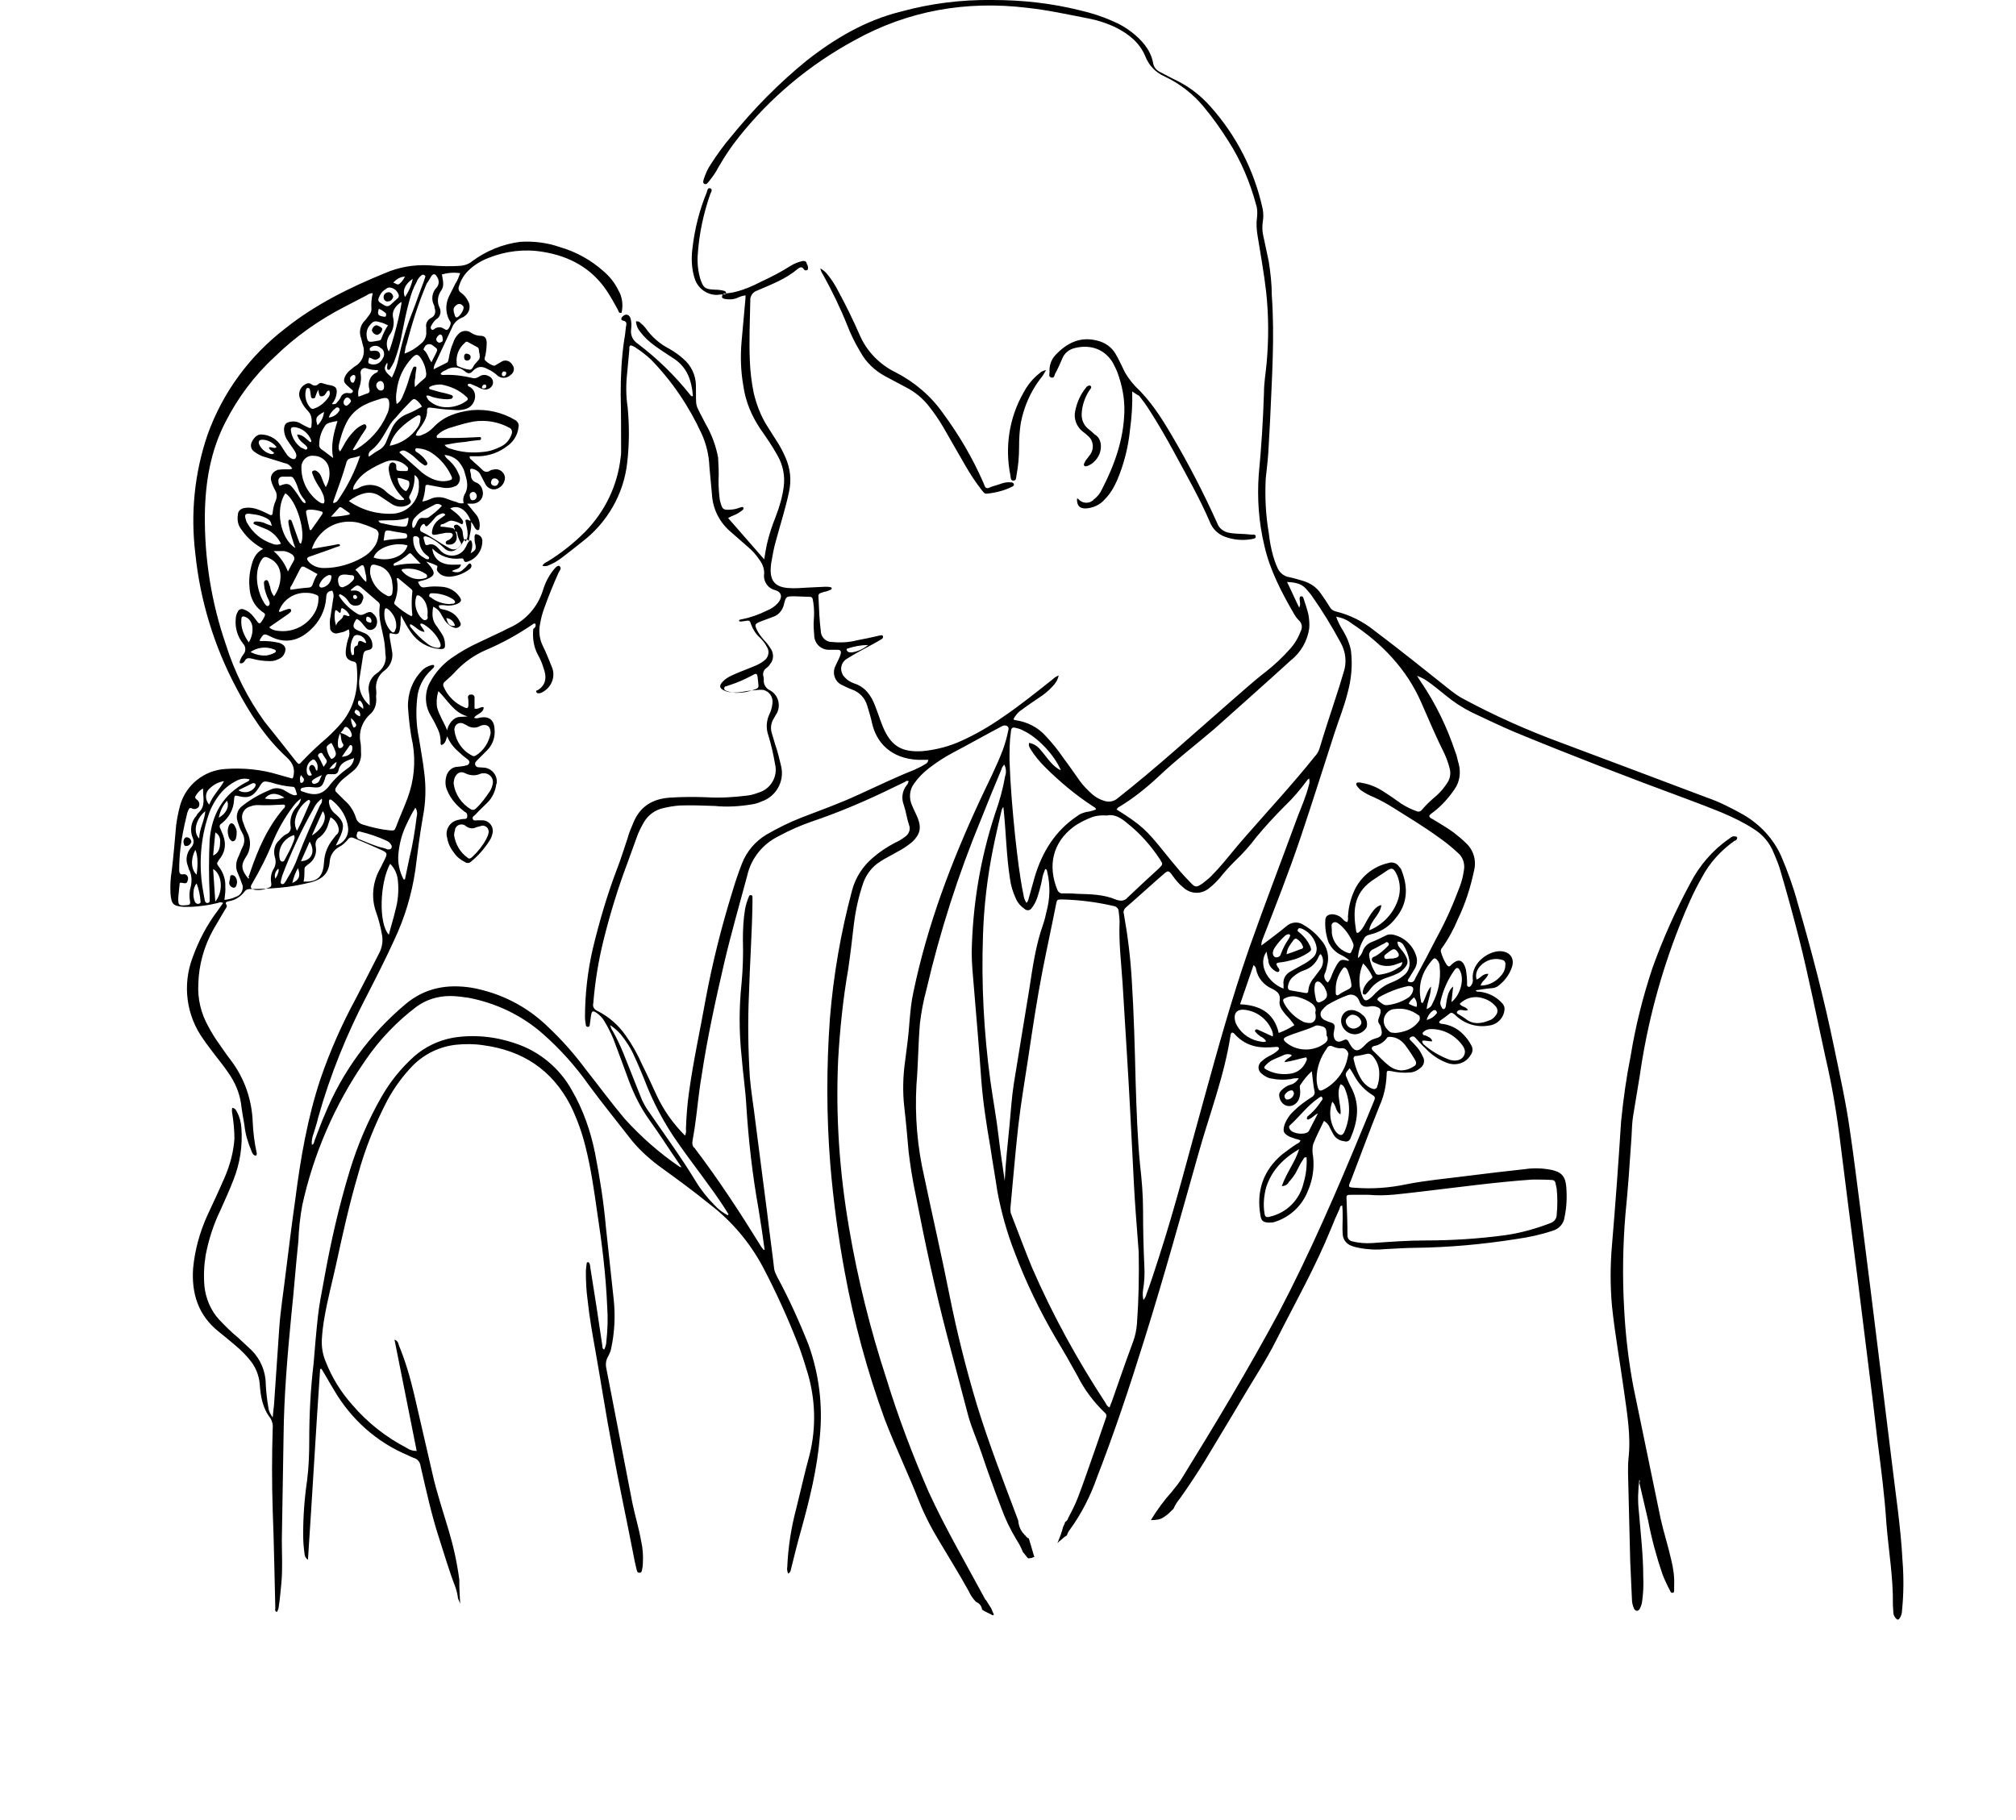 <?xml version="1.0" encoding="utf-8"?>
<!-- Generator: Adobe Illustrator 21.0.0, SVG Export Plug-In . SVG Version: 6.00 Build 0)  -->
<svg version="1.1" id="图层_1" xmlns="http://www.w3.org/2000/svg" xmlns:xlink="http://www.w3.org/1999/xlink" x="0px" y="0px"
	 viewBox="0 0 463.5 418.4" style="enable-background:new 0 0 463.5 418.4;" xml:space="preserve">
<title>资源 2</title>
<path id="图层_2" d="M437.4,358.7c-0.4-7.7-1.6-15.3-2.5-23c-0.8-6.5-1.6-13.1-2.4-19.5c-0.8-6.5-1.6-12.9-2.4-19.4
	c-0.8-6.3-1.6-12.7-2.4-19c-0.8-6-1.5-12-2.4-18c-0.9-6.4-2.3-12.6-3.6-18.9c-2.3-11.2-5.2-22.3-8.4-33.3c-1-3.7-2.3-7.3-3.8-10.8
	c-1.8-4-4.9-7.3-8.7-9.5c-2.7-1.5-5.4-2.9-8.3-3.9c-11.1-4.2-22.3-8.4-33.5-12.6c-7.9-2.9-15.5-6.3-22.9-10.3
	c-0.9-0.5-1.7-1.1-2.5-1.7c-5.8-4.6-11.6-9.3-17.6-13.8c-2.6-2.1-5.6-3.6-8.8-4.4c-0.6-0.1-1.2-0.5-1.5-1.1c-0.6-1-1.3-2-2-3
	c-1-1.5-2.5-2.5-4.3-3c-1-0.3-2-0.6-3-0.8c-1.3-0.2-2.4-1.2-2.8-2.4c-0.4-0.8-0.6-1.6-0.9-2.5c-0.5-1.8-0.8-3.5-1-5.3
	c-0.7-4.1-0.9-8.2-0.7-12.4c0.3-2.6,0.6-5.3,0.7-7.9c0.1-1.8,0.2-3.6,0.3-5.4c0.4-9.6,1.1-19.3,0.4-28.9c0-2.6-0.3-5.2-0.7-7.8
	c-0.4-2-0.9-4.1-1.3-6.1c-0.2-0.9-0.2-1.9-0.1-2.8c0.2-1.1,0.2-2.1,0-3.2c-1.9-8.7-6-16.8-12-23.5c-2.2-2.5-4.8-4.5-7.8-6
	c-1.3-0.6-2.5-1.3-3.7-1.9c-0.9-0.4-1.6-1.2-1.7-2.2c-0.6-3-2.6-5.2-4.9-7c-1.3-1-2.8-1.9-4.3-2.5c-2.4-1.1-4.9-1.9-7.5-2.5
	C241.6,0.7,234.9,0,228.2,0C221-0.1,213.9,0.8,207,2.7c-8,2-15,6.1-21.5,11.2c-6.4,5.2-12.2,11.1-17.4,17.5c-1.7,2-3.3,4.2-4.7,6.4
	c-0.7,1-1.2,2.2-1.6,3.4c-0.1,0.4-0.3,0.9,0.2,1.1s0.7-0.3,1-0.6c0.8-1,1.6-2.1,2.2-3.3c1.4-2.4,2.9-4.7,4.6-6.8
	c7.3-9.2,16.3-16.7,26.6-22.3c12.4-6.9,25.8-9.2,39.8-7.5c4.6,0.5,9.2,1.5,13.8,2.4c2.2,0.4,4.4,1.1,6.5,2.1c3,1.5,5.5,3.5,6.8,6.6
	c0.8,2.1,2.4,3.8,4.5,4.7c3.4,1.6,6.5,4,8.9,6.9c2.1,2.5,4,5.2,5.7,7.9c2.9,4.5,5,9.5,6.4,14.7c0.3,0.9,0.3,1.9,0.2,2.9
	c-0.2,1.3-0.1,2.7,0.1,4c0.7,4.4,1.5,8.7,2,13.1c0.6,5.5,0.6,11,0.1,16.5c-0.2,2.2-0.6,4.4-0.6,6.7c-0.2,6.3-0.6,12.6-1.2,18.8
	c-0.4,5.5,0,11,1.3,16.4c1.3,5.7,4,10.8,6.9,15.8c0.3,0.5,0.6,0.9,1,1.3c0.7,0.6,0.9,1.6,0.5,2.4c-0.6,1.6-1.4,3-2.6,4.3
	c-1.6,1.8-3.4,3.5-5.3,5c-3,2.3-5.7,4.8-8.5,7.2c-8.5,7.4-16.8,15-25.7,22c-0.9,0.8-2.1,1-3.2,0.6c-1-0.3-1.9-0.8-2.7-1.5
	c-1-0.9-2-1.9-2.8-3c-1.3-1.8-2.5-3.6-3.8-5.3c-1.2-1.8-2.6-3.5-4.1-5.1c-1.8-2-4.2-3.2-6.8-3.6c-0.2,0-0.4-0.1-0.6-0.2
	c0.4-0.9,1.1-1.7,1.9-2.2c1.3-1,2.7-1.9,4-2.8c1.1-0.7,2.2-1.6,3.1-2.6c0.7-0.7,1.2-1.5,1.4-2.5c-0.5,0.2-1,0.5-1.4,0.9
	c-3.8,3-7.5,6-11.5,8.7c-3,2.1-6.1,3.9-9.4,5.4c-2.8,1.3-5.9,2.1-9,2.4c-4.9,0.3-7.3-1.2-9.2-5.8c-0.6-1.5-1.1-3.1-1.7-4.6
	c-0.9-2.4-2.3-4.4-4.9-5.2c-0.8-0.3-1.5-0.7-2.1-1.4c-0.2-0.2-0.4-0.4-0.5-0.7c-0.7-1.3-0.2-2.9,1.1-3.6c1.8-1.1,3.6-2.1,5.5-3.1
	c0.8-0.4,1.6-0.9,2.3-1.3c0.2-0.1,0.5-0.3,0.4-0.7s-0.4-0.2-0.7-0.2c-1.7,0.4-3.5,0.8-5.2,1.1c-1.9,0.5-3.9,0.6-5.8,0.4h-0.1
	c-1.4,0-2.5-1.2-2.5-2.6c-0.3-2.4-0.4-4.8-0.5-7.2c-0.1-1.3-0.1-1.3,1.2-1.7c0.5-0.1,0.9-0.2,1.3-0.4c0.2-0.1,0.6-0.1,0.5-0.6
	c-0.5-0.2-0.9-0.2-1.4-0.2c-1.4,0.1-2.8,0.1-4.2,0.2c-1.4,0.1-2.9,0.2-4.3,0.1c-3.1-0.2-4.3-1.7-4.1-4.7c0-0.4,0.1-0.7,0.1-1
	c0.3-1.7,0.6-3.5,1.1-5.2c1-3.7,2.2-7.4,3-11.2c0.6-2.7,0.3-5.4-0.8-7.9c-0.6-1.4-1.3-2.7-2.1-3.9c-0.8-1.3-1.6-2.5-2.4-3.8
	c-1.3-2.2-2.2-4.6-2.8-7.1c-0.5-2.4-0.8-4.9-0.9-7.3c-0.2-4.7,0-9.3,0.1-14c-0.1-1,0.6-2,1.6-2.3c3.2-1.4,6.5-2.6,9.2-4.9
	c0.6-0.5,1.1-0.7,1.6,0.1c0,0.1,0.1,0.1,0.1,0.1c0.2,0.1,0.5,0.1,0.7-0.1c0.3-0.6-0.2-1.2-0.3-1.6c-0.1-0.4-0.5-0.4-0.8-0.4
	c-1,0.2-2,0.6-2.8,1.1c-2.2,1.4-4.5,2.6-6.9,3.7c-1.9,1-3.8,1.8-5.8,2.3c-0.8,0.2-1.6,0.3-2.5,0.4c-0.3,0-0.6,0.3-0.6,0.7
	c0,0.4,0.3,0.4,0.5,0.5c1,0.2,2,0.2,3-0.2c0.6-0.3,1.2-0.5,1.9-0.6v0.6c-0.3,3.3-0.6,6.7-0.9,10c-0.3,3.4-0.2,6.8,0.4,10.2
	c0.5,3.6,1.9,6.9,3.9,9.9c1.4,2,2.8,4,4,6.2c1.2,2.1,1.7,4.6,1.4,7s-1,4.8-1.9,7.1c-0.8,2-1.5,4.1-2,6.3c-0.2,1-0.4,2.1-0.6,3.4
	l-8.3-9.5c0.5-0.3,1-0.5,1.5-0.7c0.7-0.3,1.3-0.7,1.9-1.2c0.1-0.1,0.2-0.3,0.1-0.5c-0.1-0.2-0.3-0.1-0.5-0.1
	c-0.6,0.2-1.1,0.4-1.7,0.5c-2.6,0.3-2.6,0.1-3.2-2.1c-0.2-1.5-0.3-3-0.3-4.5c0.1-1.8,0-3.5-0.1-5.3c-0.5-2.7-1.5-5.4-2.9-7.8
	c-2.6-5.1-2.1-3.2-2.2-8.7c0-2.4-1.1-4.7-2.9-6.2c-1-0.9-2-1.6-3.2-2.3c-2.2-1.1-4.1-2.8-5.5-4.8c-0.3-0.4-0.7-0.8-1.1-1.1
	c-0.2-0.3-0.7-0.5-1.1-0.4c0.1,0.9,0.4,1.7,1,2.4c0.9,1.2,2,2.2,3.2,3.1c1.5,1.1,3.1,2.1,4.6,3.1c3,2,4,5,4.3,8.4
	c0,0.2,0,0.2-0.2,0.2s-0.3-0.2-0.4-0.3c-3.5-4.4-7.6-8.4-12.1-11.8c-1.1-0.7-1.7-2-1.5-3.3c0.1-0.8,0.1-1.6-0.1-2.4
	c-0.3-1-1.1-1.3-1.9-0.5c-0.3,0.3-0.4,0.8,0.1,0.9c1.1,0.2,0.8,0.9,0.7,1.5c-0.1,1-0.2,2-0.4,3c-0.6,4.1-0.8,8.2-0.8,12.4
	c0.1,4.4,0.1,8.8,0.1,13.1c0,0.5,0,0.9-0.1,1.4c-0.7,6.5-3.6,12.5-8.2,17.2c-2.6,2.6-5.5,4.9-8.6,6.8c-0.4,0.2-0.9,0.4-1.2,1
	c0.5,0.1,1.1,0.1,1.6-0.2c1-0.4,2-1,2.9-1.7c1.6-1.2,3.1-2.4,4.6-3.6c5.8-4.4,9.6-11,10.4-18.2c0.5-4.3,0.5-8.6,0.1-12.8
	c-0.4-2.6-0.4-5.3-0.1-7.9c0.2-1.8,0.3-3.6,0.5-5.4c0-0.3-0.1-0.7,0.3-0.9c0.5,0.1,1,0.4,1.4,0.7c1.1,0.7,2.2,1.6,3.2,2.5
	c4.9,5,8.8,10.8,11.7,17.1c1.1,2.4,1.7,5,1.8,7.6c0.2,2.2,0.4,4.4,0.6,6.5c0.2,3.2,1.7,6.2,4.1,8.3l4,3.5c1.1,0.9,2,1.9,2.8,3.1
	c0.7,0.9,1.1,2,1.1,3.1c-0.3,1.8,0.8,3.5,2.6,3.9c1.5,0.5,1.6,1.7,0.6,2.9c-0.7,0.8-1.6,1.4-2.6,1.8c-1.8,0.9-3.8,1.6-5.8,2
	c-0.3,0-0.6,0.1-0.6,0.4c0.1,0,0.2,0.1,0.3,0.1c0.4,0,0.7-0.1,1-0.1c1.1-0.2,1.2-0.2,1.5,0.8c0.4,1.1,1.1,2.2,2,3
	c0.6,0.6,1.2,1.3,1.6,2.1c0.7,1,0.4,2.4-0.5,3.1c-0.6,0.5-1.3,0.9-2,1.2c-1.6,0.7-3.3,1.3-4.9,2c-0.9,0.4-1.8,0.8-2.5,1.5
	c-1.2,1.1-1.1,1.8,0.4,2.4c1.2,0.4,2.5,0.4,3.7,0.2c1.4-0.3,2.8-0.4,4.1-0.5c0.2,0,0.4,0,0.7,0c1.5,0.2,2.5,1.6,2.3,3.1
	c-0.1,0.9-0.3,1.7-0.7,2.5c-0.7,1.5-0.8,3.2-0.3,4.7c0.7,2.2,1.2,4.5,1.6,6.8c0.7,2.8-1,5.7-3.7,6.5c-0.8,0.3-1.7,0.6-2.6,0.7
	c-3.1,0.4-6.3,0.6-9.5,0.4c-2.8-0.1-5.7-0.1-8.5,0.1c-4,0.3-6.8,2.1-8.3,5.8c-0.5,1.2-1,2.3-1.3,3.5c-0.8,2.3-1.5,4.7-2.4,7
	c-2.3,6-4.1,12.2-5.6,18.4c-1.2,5.2-1.8,10.5-1.8,15.8c0,0.6,0.1,1.2,0.2,1.8c0,0.2,0.2,0.4,0.5,0.4s0.4-0.3,0.4-0.5
	c0.1-0.7,0.2-1.5,0.3-2.2c0.2-1,0.4-1.1,1.3-0.5c0.7,0.5,1.3,1.1,1.7,1.8c0.8,1.3,1.5,2.7,2.1,4.1c1.2,3.2,2.4,6.4,3.6,9.7
	c1.2,3.2,2.7,6.2,4.7,9c2.3,3.2,4.4,6.5,6.6,9.7c0.3,0.4,0.5,0.8,0.8,1.2c-0.2-0.1-0.3-0.1-0.4-0.1c-4.7-3.2-8.9-6.9-12.7-11.1
	c-3.1-3.7-5.9-7.5-8.9-11.3c-2.6-3.5-5.5-6.8-8.7-9.8c-4.8-4.7-10.9-7.8-17.5-9c-5.7-0.9-10.8,0-15.3,3.8
	c-8.1,6.8-14.5,15.5-18.5,25.3c-0.9,2-1.6,4.1-2.4,6.1c-0.1,0.3-0.1,0.8-0.6,0.9c-0.1-0.9,0.1-1.8,0.4-2.6c0.4-1.3,0.8-2.5,1.1-3.8
	c2.7-9.6,6.5-19,11.1-27.8c2.2-4.3,4.4-8.6,6.4-13c2.4-5.1,4-10.5,4.8-16c0.5-4,1-8,1.7-12c0.7-3.5,0.8-7.1,0.3-10.7
	c-0.3-2.6-0.8-5.1-1.2-7.7c-0.6-2.9-0.7-5.9-0.4-8.9c0.2-2.6,1.4-5,3.3-6.7l0.4-0.4c0.2-0.2,0.3-0.4,0.2-0.6
	c-0.1-0.2-0.3-0.1-0.5-0.1c-0.9,0.2-1.8,0.7-2.4,1.4c-2.1,2.2-3.2,5.2-3.1,8.3c0.2,2.8,0.5,5.7,1.1,8.4c0.7,4.2,0.3,8.5-1.2,12.5
	c-0.8,2.2-1.8,4.3-2.6,6.5c-0.4,1-0.4,1-1.6,0.9c-2-0.2-4.1-0.7-6-1.3c-0.8-0.2-1.5-0.8-1.7-1.7c-0.5-1.5-1.4-2.9-2.6-3.9
	c-0.6-0.6-1.2-1.2-1.8-1.8l0,0c-0.4-0.3-0.4-0.8-0.1-1.2c0.4-0.7,1-1.4,1.6-1.9c0.7-0.6,1.4-1.1,2.1-1.7c1.4-1,2.2-2.8,2-4.5
	c0-0.7,0-1.4-0.1-2.1c-0.5-2.4,0.3-4.8,2.1-6.5c1.1-0.9,1.6-2.3,1.5-3.8c-0.1-0.5,0.1-1.1,0-1.7c-0.3-1.8,0.5-3.7,2-4.7
	c1.4-1.1,2-2.9,1.6-4.6c-0.1-0.8-0.3-1.6-0.4-2.3c-0.1-0.5-0.2-1.1-0.1-1.6c0.1,0,0.2,0,0.3,0c1.6,0.4,1.9,0.3,2.1-1.4
	c0.1-0.4,0.1-0.7,0.1-1c0-0.6,0-1.2,0.1-1.7c0.8,1.4,1.4,2.7,2.3,3.9c1.5,2.2,3.9,3.6,6.5,3.8c1.1,0.1,1.4-0.1,1.3-1.2
	c0-0.8-0.3-1.7-0.8-2.4c-0.3-0.5-0.7-1-1-1.5c-1.2-1.4-1.2-2.9-0.9-4.6c0.7,0.3,1.3,0.8,1.7,1.5c0.3,0.5,0.6,1.1,1,1.7
	c0.5,0.7,1.2,1.3,2.1,1.6c0.5,0.2,1,0,1.3-0.3c0.4-0.4,0.2-0.8,0-1.1c-0.4-0.9-1.1-1.7-2.1-2.2c-0.6-0.3-1.2-0.5-1.8-0.6
	c-0.5-0.1-0.9-0.2-0.9-0.9c0.5-0.1,1.1-0.1,1.6,0c0.8,0.1,1.7,0,2.5-0.3c1.1-0.5,1.3-0.9,0.5-1.9c-1-1.3-2.4-2-4-2.1
	c-1.2-0.1-2.4-0.1-3.6,0.1c-1,0.2-1.3-0.1-1.8-1.2c0.4-0.2,0.9-0.3,1.3-0.4c0.4-0.1,0.9-0.3,1.3-0.5c1.1-0.6,1.3-1.1,0.6-2.2
	c-0.3-0.5-0.7-0.9-1.3-1.6c0.9,0.3,1.5,0.5,2.1,0.8c0.3,0.1,0.6,0.2,0.4,0.7s0.2,0.9,0.5,1.2c0.6,0.6,1.5,0.8,2.3,0.8
	c1.7-0.1,3.3-0.7,4.6-1.7c0.3-0.2,0.5-0.5,0.5-0.8c0-0.2-0.1-0.4-0.2-0.5l0,0c-0.2-0.1-0.4,0-0.5,0.1c-0.4,0.5-0.9,1-1.4,1.4
	c-0.7,0.6-1.6,0.6-2.4,0.2c0.7-0.5,1.8-0.3,2.1-1.5c-1.5,0-3,0.2-4.3-0.4c-1.3-0.5-2.2-1.8-2.3-3.3c1.7,1.8,4.1,2.6,6.5,2.3
	c0.3,0,0.6-0.1,0.7,0.3c0.2,0.7,0.6,0.5,1,0.4c2-0.7,3.3-2.6,3.3-4.7c0-0.7-0.4-1.3-1.1-1.5c-0.4-0.2-0.6-0.1-0.7,0.4
	c0,0.6,0,1.3,0.2,1.9c0.2,1,0.1,1.3-1.1,2c0.3-0.8,0.5-1.7,0.3-2.5c-0.1-0.4-0.3-0.7-0.7-0.2c-0.4,0.4-0.5,1-0.8,1.4
	c-0.2,0.4-0.5,0.8-0.9,1.1c-1.5,1.2-3.8,0.9-5-0.6c-0.8-0.9-1.5-1.6-2.8-1.1c-0.3,0.1-0.5,0-0.6-0.4s-0.2-0.7-0.3-1.1
	s0.1-0.5,0.5-0.5c0.3,0.1,0.6,0.2,0.9,0.3c1.2,0.6,2.3,1.4,3.3,2.4l0,0c0.7,0.8,2,1,2.8,0.3c0.7-0.4,1.2-1,1.6-1.8
	c0.4-0.7,0.8-0.7,1.3-0.1c0.1-1.4,0.7-2.8,0.5-4.4c0.7,0.7,0.8,1.7,1.5,1.9c0.4-0.1,0.4-0.2,0.4-0.3c0.3-1.3-0.1-2.7-1-3.6
	c-0.6-0.7-1.1-1.4-1.8-2.2h1.3c0.3,0,0.6-0.1,0.9-0.2c1.2-0.5,1.7-1.8,1.3-3c-0.2-0.8-0.7-1.4-1.5-1.7c-0.6-0.2-1.1-0.8-1.1-1.5
	c0-0.4-0.1-0.6-0.2-1.1s0.2-0.6,0.6-0.5c0.8,0.2,1.5,0.7,1.8,1.4c0.4,0.7,0.7,1.4,1.1,2.1c0.4,0.8,1.3,1.3,2.2,1.2
	c1.3-0.2,2.3-1.4,2.3-2.7c0-0.2-0.1-0.3-0.1-0.5c-0.4-1.1-1.6-1.7-2.7-1.3c-0.3,0-0.5,0.1-0.8,0.3c-0.5,0.3-1.2,0.2-1.6-0.3
	c-0.8-0.8-1.6-1.4-2.4-2.2c-0.2-0.2-0.6-0.3-0.5-0.9h2.2c2.3-0.1,4.6-0.9,6.5-2.4c1.4-1,2.3-2.5,2.5-4.2c0.2-0.7-0.1-1.3-0.7-1.7
	c-3-1.8-6.5-2.6-10-2.3c-3.4,0.4-6.5,1.4-8.9,4c-0.7,0.7-1.5,1.3-2.4,1.6c-0.5,0.3-1,0.4-1.6,0.2c0.1-0.4,0.3-0.9,0.6-1.2
	c1-1.4,2.1-2.8,2-4.7c0-0.3,0.2-0.5,0.5-0.5c0.4,0,0.7,0.1,1,0.1c1.8,0.3,3.6,0.4,5.4,0.5c0.8,0,1.6-0.1,2.3-0.4
	c1.8-0.7,2.7-3.6,0.7-4.9c-0.2-0.1-0.7-0.2-0.5-0.7c0.2-0.1,0.5-0.1,0.7,0c0.5,0.2,0.9,0.4,1.4,0.6c0.5,0.3,1,0.5,1.5,0.6
	c0.8,0.2,1.6-0.2,2-0.9c0.4-0.8,0-1.8-0.8-2.1c-0.6-0.4-1.5-0.4-2.1,0c-0.5,0.3-1,0.6-1.7,0.4c-2.1-0.5-4.3-0.8-6.5-0.7
	c-0.3,0-0.6,0.1-0.8-0.3c0.3-0.4,0.7-0.6,1.2-0.8c1.3-0.9,3.1-0.8,4.3,0.2c0.8,0.7,1.3,0.7,2-0.1c1.1-1.1,2.2-1,3.4-0.3
	c0.7,0.3,1.3,0.7,1.9,1.2l0,0c0.9,1,2.4,1,3.3,0.1l0,0c0.8-0.5,1-1.6,0.4-2.3c0-0.1-0.1-0.2-0.2-0.3c-0.5-0.7-1.5-0.9-2.2-0.5
	c-0.4,0.2-0.8,0.5-1.2,0.7c-0.2,0.1-0.4,0.3-0.6,0.3c-0.7-0.2-1.4-0.6-1.9-1.1c-0.5-0.3-0.2-0.9-0.1-1.3c0.2-1,0.3-2,0.3-3
	c-0.1-1.1-0.5-1.5-1.5-1.5c-0.7,0-1.5-0.3-2.1-0.7l0,0c-0.9-0.7-2.3-0.5-3,0.4c-0.5,0.5-0.9,1.2-1.1,1.9c-0.5,1.1-0.8,2.3-1,3.5
	c-0.1,0.4-0.1,0.9-0.5,1.1c-1,0.5-2,1-3,1.5c0-0.4,0.1-0.8,0.3-1.2c1.3-2.8,2.6-5.5,3.9-8.3c0.4-1.1,1.3-2,2.4-2.4
	c0.2-0.1,0.4-0.2,0.5-0.3c1.2-0.8,1.5-2.4,0.8-3.5c-0.4-0.8-0.9-1.4-1.6-1.9c-0.5-0.3-0.7-0.9-0.5-1.4c0.4-1.4,1.1-2.6,2.1-3.6
	c1.3-1.3,2.9-2.3,4.7-3c4-1.6,8.3-2.1,12.5-1.4c6.2,1,11.3,3.8,14.8,9.1c0.9,1.4,1.7,2.8,2.5,4.3c0.1,0.3,0.2,0.8,0.8,0.6
	c0.4-1.7,0.2-3.6-0.7-5.1c-0.8-1.7-2-3.2-3.4-4.4c-2.9-2.6-6.3-4.5-10.1-5.6c-2.9-1-6-1.4-9.1-1.2c-4,0.5-7.9,2.1-11.1,4.5
	c-0.7,0.6-1.6,0.9-2.5,1c-2.4,0.2-4.8,0.1-7.3-0.1c-3.5-0.2-7,0.4-10.2,1.8c-8.1,3.3-16,7.2-22.9,12.7c-8.2,6.3-14.4,14.7-17.9,24.5
	c-3,8.8-3.9,18.1-2.8,27.2c1.1,10.8,4.3,21.3,9.4,30.9c3.1,5.9,6.7,11.5,11.6,16c1.5,1.4,2,2.7,1.5,4.6c0,0.1-0.1,0.1-0.2,0.3
	c-1-0.3-2.1-0.6-3.2-0.9c-3.9-1.2-8.1-1.6-12.2-1.3c-4.9,0.3-9.1,3.7-10.4,8.4c-0.4,1.5-0.7,3-0.9,4.5c-0.3,3.5-0.6,7-1,10.4
	c-0.3,1.8-0.4,3.5-0.3,5.3c0.2,2.5,0.6,2.9,3,3.1c0.6,0,1.1,0,1.7,0c2.1-0.1,4.2-0.4,6.2-0.9c0.4-0.2,0.8-0.2,1.2,0l-1.2,1.7
	c-2.5,3.3-4.4,6.9-5.8,10.8c-2.4,6.3-1.5,13.4,2.5,18.9c0.8,1.2,1.7,2.3,2.5,3.4c1.1,1.4,2.3,2.9,3.3,4.4c1.4,2,2.4,4.3,2.8,6.8
	c0.2,1.7,0.5,3.4,0.8,5.1c0.2,2,0.8,4,1.6,5.9c0.2,0.5,0.4,1.1,1.1,1.1c0.1-0.2,0.2-0.5,0.1-0.7c-0.5-2.3-0.8-4.7-0.9-7.1
	c-0.2-5.1-1.9-10-5-14.1c-1.1-1.4-2-2.8-3-4.2c-0.8-1.1-1.5-2.3-2.2-3.6c-1.7-3-2.5-6.4-2.3-9.8c0.1-4.3,1.3-8.6,3.4-12.4
	c0.9-1.6,1.8-3,2.7-4.6c0.2-0.3,0.6-0.8,0.4-1.1c-0.5-0.7,0.1-0.8,0.5-0.9c1.5-0.2,2.8-1.1,3.7-2.3c0.4-0.5,0.9-0.5,1.4-0.5
	c2.2,0,4.4-0.1,6.6-0.3c2.5-0.2,5-0.7,7.4-1.3c2.4-0.7,3.9-2,4.1-4.7c0.1-1.4,0.9-2.7,2.2-3.4c0.8-0.4,1.4-1,2-1.7
	c0.4-0.6,0.9-0.5,1.4-0.3c1.9,0.8,3.8,1.6,5.8,2.5s2,0.9,1,2.9c-0.3,0.5-0.5,1.1-0.8,1.6c-1.7,3-2.1,6.6-1,9.8
	c0.6,1.7,1.1,3.5,1.4,5.3c0.3,1.4,0.1,2.8-0.5,4.1c-1.8,3.5-3.6,7.1-5.5,10.7c-3.2,5.9-5.9,12-8.1,18.4c-3,9-4.6,18.3-5.8,27.7
	c-0.8,5.6-1.5,11.3-2.2,16.9c-0.5,4.3-1.2,8.5-1.5,12.8c-0.4,5.9-0.8,11.7-1.2,17.6c-0.1,0.9-0.2,1.7-0.3,2.9
	c-0.5-0.7-0.9-1.4-1-2.3c-0.3-1.7-0.5-3.5-0.6-5.3c0-3-1.2-5.8-3.3-7.9c-1-0.9-2-1.9-3-2.8c-1.6-1.3-3.1-2.8-4.5-4.3
	c-1.9-2.1-3-4.8-3.3-7.6c-0.2-2.4-0.1-4.8,0.3-7.2c0.7-3.6,1.8-7,3.4-10.3c1-2.3,2.1-4.6,3-7c1.5-3.8,2.1-7.8,1.8-11.9
	c-0.1-1.3-0.4-2.5-1-3.6c-0.2-0.4-0.4-0.9-1.1-1c-0.1,0.4-0.1,0.8,0,1.3c0.3,1.9,0.5,3.9,0.5,5.8c-0.2,3-1,6-2.2,8.8
	c-1.3,3-2.7,6-4.1,9c-1.7,3.8-2.8,7.8-3.2,12c-0.4,5.8,1.2,10.8,5.8,14.5c1.4,1.1,2.7,2.2,4,3.3c1.3,1.1,2.5,2.3,3.5,3.6
	c1.1,1.4,1.8,3.2,2,5c0.2,2.9,0.6,5.7,2.5,8.1c0.4,0.7,0.6,1.5,0.5,2.3c-0.2,6.3-0.2,12.6,0,18.9c0.3,7.5,0.4,14.9,0.6,22.4
	c0,0.3-0.2,0.8,0.4,0.9c0.2-0.4,0.4-0.9,0.4-1.3c0.3-1.8,0.4-3.6,0.6-5.4c0.3-3.3,0.1-6.5,0.1-9.8c0.1-8,0.3-16,0.4-24
	c0.1-9.3,0.9-18.6,1.8-27.9c0.6-5.6,1-11.2,1.6-16.8c0.1-2.8,0.4-5.6,0.9-8.3C72,265.6,76.9,254,84,243.8c3.2-4.7,7.2-8.9,11.7-12.3
	c2.3-1.7,5-2.5,7.8-2.5c1.4,0,2.8,0.2,4.2,0.4c6.3,1.2,12.2,4,17,8.2c4,3.5,7.6,7.5,10.7,11.9c3,4.1,6.2,8,9.3,12
	c1.9,2.5,4.2,4.6,6.7,6.5c4,2.9,8,5.8,11.8,8.9c5.1,3.9,9.2,8.8,12.2,14.4c3.1,5.9,5.9,12.1,8.3,18.3c0.7,1.9,1.3,3.8,1.9,5.8
	c1.9,6.2,2.1,12.9,0.5,19.2c-1.1,4-2,8.1-3,12.1c-1.2,4.5-1.9,9-2.1,13.6c-0.1,0.5,0,1,0.2,1.5c0.6-0.3,0.6-0.8,0.7-1.2
	c0.7-2.8,1.4-5.7,2.2-8.5c2-7.2,3.8-14.4,4.4-21.9c0.7-7.1-0.2-14.3-2.6-21c-2.1-5.3-4.5-10.6-7.2-15.6c-0.3-0.6-0.6-1.2-0.7-1.8
	c-0.5-4.3-1.1-8.5-1.6-12.8c-0.9-7-1.8-13.9-2.7-20.9c-0.4-3.5-1-6.9-1.3-10.4c-0.4-6.4-0.5-12.8-0.2-19.3
	c0.2-6.9,0.7-13.9,0.8-20.8v-1.3c0-0.3-0.1-0.5-0.4-0.5c-0.2,0-0.4,0.1-0.4,0.3c-0.4,0.9-0.7,1.9-0.9,2.9c-0.4,2.4-0.5,4.7-0.5,7.1
	c0.1,3.3,0,6.6-0.3,9.9c-0.6,5.6-0.6,11.3,0,16.9c0.3,3.8,0.9,7.7,1.1,11.5c0.5,7.9,1.4,15.8,2.8,23.6c0.5,3.1,1,6.3,1.4,9.4
	c-0.2-0.1-0.3-0.1-0.3-0.1c-0.2-0.3-0.5-0.6-0.7-1c-4.7-7.6-9.6-15.1-15-22.2c0-0.1-0.1-0.2-0.2-0.2c-0.4-0.4-0.5-1-0.4-1.5
	c0.2-1,0.3-2,0.5-3c0.6-4,0.9-8,1.6-12c1.3-8.7,3.2-17.4,5.2-26c1.6-6.8,3.5-13.4,5.3-20.1c0.9-4,3.6-7.3,7.3-9.1
	c2.4-1.3,4.9-2.4,7.5-3.3c6.5-2.2,12.8-4.9,18.9-7.9c0.8-0.4,1.7-0.8,2.5-1.2c0.3-0.2,0.5-0.4,0.9-0.2c-0.1,0.4-0.2,0.7-0.5,1
	c-1,1.3-1.2,3-0.6,4.5c0.5,1.5,0.7,3.1,1.2,4.6c0.4,0.9,0,2-0.8,2.6s-1.6,1.1-2.5,1.5c-1.7,0.9-3.4,2-4.9,3.3
	c-2.4,2-4.1,4.6-4.9,7.6c-2.6,9.7-4.3,19.6-5.1,29.5c-0.8,11.2-0.8,22.4,0.1,33.6c0.7,8.3,1.8,16.5,3.3,24.6
	c2.1,11.5,5.2,22.9,9.2,33.9c2.5,6.5,5.5,12.7,8,19.1c1.2,3,2.7,5.9,4.4,8.7c2.3,3.9,4.7,7.7,6.9,11.7c0.4,0.9,1,1.8,1.7,2.5
	c0.8,0.3,1.3,1,1.4,1.8c0.8,0.5,1.7,0.9,2.5,1.3c0.1-0.1,0.1-0.1,0.2-0.2c-0.2-0.4-0.4-0.9-0.6-1.4c-0.4-0.6-0.8-1.3-1.2-1.9
	c-0.1-0.1-0.2-0.1-0.2-0.2c-4.4-8.2-9.1-16.2-13-24.7c-3.7-8.5-7-17.2-9.7-26c-3.7-11.3-6.6-22.9-8.6-34.7
	c-2.2-12.8-3.1-25.7-2.5-38.7c0.4-6.9,1.1-13.8,2.3-20.7c0.5-3.4,0.9-6.8,1.3-10.3c0.4-3.3,1.1-6.5,2.2-9.7c0.7-1.9,2-3.6,3.7-4.7
	c1.3-0.9,2.7-1.5,4-2.3c1.2-0.6,2.4-1.4,3.5-2.3c1.8-1.7,2.2-3.2,1.3-5.5c-0.4-1-0.9-1.9-1.3-2.9c-0.8-1.7-0.6-3.7,0.5-5.1
	c0.9-1.3,2.1-2.5,3.4-3.5c1.7-1.3,3.5-2.5,5.4-3.5c3.8-2,7.5-4.1,11.3-6.1c0.3-0.2,0.8-0.3,1.2-0.1c0.5,0.3,0.4,0.7,0.3,1.1
	c-0.3,1.5-0.7,2.9-1.2,4.3c-1.5,4-3.5,7.8-5.3,11.7c-6.6,14.2-12.1,28.7-15.3,44.1c-0.5,2.2-0.7,4.5-0.9,6.8c-0.2,3-0.6,6-1,9
	c-0.5,3.5-0.6,7.1-0.2,10.6c0.4,3.4,0.7,6.9,1,10.3c0.4,3.3,0.9,6.5,1.6,9.8c2.1,10.8,4.4,21.6,7.2,32.3c1.6,6.1,3.2,12.2,4.8,18.2
	c0.8,3.1,2.2,6.1,3.2,9.1c1.4,4.2,2.9,8.3,4.5,12.5c0.9,2.5,2.1,5,3.5,7.3c0.6,0.9,1.1,1.9,1.5,2.9c0.2,0.2,0.4,0.4,0.5,0.6
	c0,0,0.3,0.3,0.3,0.4c0.1,0.1,0.2,0.2,0.3,0.3l0.1,0.1c0.3,0,0.6-0.1,0.8-0.1c0.2-0.1,0.4-0.2,0.6-0.2c-0.4-1.5-0.9-3-1.3-4.4
	c0,0,0,0.1-0.1,0.1c-0.3-0.2-0.5-0.4-0.7-0.7c-0.1-0.1-0.2-0.1-0.2-0.2c-0.9-0.9-1.3-2-1.4-3.2c-0.1-0.3-0.2-0.5-0.3-0.8
	c-3.2-8.5-6.5-17-9.2-25.8c-2.5-8.3-4.6-16.7-6.3-25.2c-1.8-9.1-3.9-18.1-5.8-27.2c-1.6-6.9-2.2-14.1-1.8-21.2
	c0.4-4.7,0.4-9.4,0.8-14.1c0.3-2.6,0.8-5.2,1.5-7.8c3.1-13.3,7.3-26.4,12.5-39c1.5-3.8,3.1-7.7,4.7-11.5c0.1-0.5,0.4-0.9,0.7-1.2
	c0.4,0.8,0.5,1.8,0.2,2.6c-0.5,2.9-1.3,5.8-2.3,8.6c-3.4,10.3-5.2,21.1-5.4,32c0,2.7,0.3,5.3,0.5,7.9c0.6,7.1,1.2,14.2,1.7,21.3
	c0.4,5.3,1.2,10.4,2.1,15.6c0.5,3.4,1.1,6.7,1.6,10.1c0.9,4.8,2.2,9.5,4,14.1c2.6,6.9,5.8,13.5,9.5,19.8c1.7,2.8,3.3,5.6,4.9,8.5
	c1.6,3.2,3.7,6,6.3,8.5c0.5,0.4,0.4,0.9,0.2,1.4c-0.7,2-1.4,4.1-2.1,6.1c-1.4,3.9-2.7,7.9-4.2,11.8c-0.6,1.6-1.4,3.2-2.2,4.7
	c-0.2,0.4-0.3,0.9-0.8,1.1l0,0c-0.1,0.4-0.3,0.8-0.5,1.2c-0.3,1.3-0.8,2.5-1.3,3.7l0,0c0.1-0.1,0.2-0.2,0.2-0.2
	c0.2-0.2,0.4-0.4,0.6-0.5c0.4-0.4,0.9-0.8,1.4-1.1c0.1-0.4,0.3-0.8,0.6-1.2c2.7-3.7,4.8-7.8,6.3-12.1c4-10.3,7.5-20.8,10.8-31.4
	c4.5-14.3,8.5-28.8,12.6-43.3c2.5-8.9,5.9-17.7,7.3-26.9c0.1-0.8,0.5-0.9,1-0.3c2.2,2.4,4.9,3.2,8.1,3l1.5-0.1c0.2,0,0.4,0,0.5,0.2
	s0,0.4-0.1,0.5c-0.5,0.5-1.1,0.9-1.7,1.2c-0.8,0.4-1.5,0.8-2.1,1.4c-0.2,0.1-0.3,0.2-0.4,0.4c-0.6,0.8-0.4,1.8,0.3,2.4
	c0.7,0.6,1.5,1.1,2.5,1.2c1.4,0.3,2.9,0.3,4.3,0.1c0.6-0.2,1.2-0.2,1.8-0.2c-0.4,0.7-1.1,1.3-1.9,1.5s-1.5,0.7-2.1,1.3
	c-0.3,0.3-0.5,0.6-0.5,1c0,1.1,0.6,2.1,1.6,2.5c1.2,0.4,2.4-0.3,2.9-1.4c0.3-0.7,0.4-1.5,0.3-2.3c0-0.4-0.2-0.8,0.1-1.1
	c0.7-1.1,1.6-2.2,2.6-3.1c0.2,1.6,0.3,3,0.6,4.5c0.2,0.6-0.1,1.2-0.7,1.5c-1.4,0.9-2.8,1.9-4,3.1c-1,0.9-1.8,2.1-2.2,3.3
	c-0.4,1.4-0.2,1.9,1.1,2.6c0.4,0.2,0.9,0.3,1.3,0.5c0.4,0.1,0.9,0.2,1.3,0.4c-0.2,0.6-0.7,0.7-1,0.9c-1.1,0.7-2.1,1.5-3.2,2.3
	c-4.4,3.7-6,8.5-5,14.1c0.2,1.2,0.6,1.5,1.8,1.6c0.6,0,1.1,0,1.6-0.2c3.4-1.1,6.2-3.7,7.5-7.1c1.1-2.5,1.5-5.2,1.2-7.9
	c-0.2-0.9-0.2-1.9,0-2.8c0.7-1.8,1.6-3.5,2.5-5.4c0.6,0.4,1.1,0.9,1.3,1.5c0.3,0.5,0.5,1,0.8,1.5c0.5,1,1.5,1.6,2.6,1.7
	c0.6,0.2,1.2-0.1,1.4-0.7c1.6-3.7,2.2-7.4,0.4-11.2c-0.4-0.8-0.8-1.5-1.1-2.3c-0.6-1.3-0.6-1.3,0.5-2.6c0.4,0.6,0.8,1.2,1.1,1.8
	c1,1.8,2.4,3.3,4.2,4.4c0.5,0.3,0.6,0.6,0.4,1.1c-0.9,2.1-1.7,4.2-2.6,6.3c-6,14.5-12.2,28.9-19.5,42.8c-6.9,12.8-14.4,25.3-22,37.6
	c-0.7,1.2-1.6,2.3-2.5,3.4c-1.8,2-3.4,4.2-4.8,6.5c1.1,0,2.2-0.1,3-0.7c0.8-0.5,1.5-1.2,2.2-1.9c0.4-0.9,0.9-1.7,1.5-2.4
	c2-2.8,3.9-5.7,5.7-8.6c2.8-4.7,5.7-9.4,8.4-14c2.7-4.6,5.7-9.1,8.1-13.9c4.3-8.5,9-16.8,12.6-25.7c0.6-1.5,1.2-2.9,1.9-4.4
	c0.1-0.3,0.1-0.7,0.6-0.7c0.1,1,0.1,1.9,0.1,2.9c0,1.2-0.1,2.3,0,3.5c0,1.4,0.9,2.5,2.2,2.9c0.5,0.2,1,0.3,1.5,0.4
	c2,0.4,4,0.5,6,0.3c2.4-0.1,4.8-0.3,7.1-0.3c7.7-0.1,15.4-0.8,23-2c2.9-0.4,5.7-1,8.4-1.9c1.5-0.4,2.6-1.6,2.8-3.1
	c0.5-2.3,0.6-4.7,0.4-7.1c-0.2-2.3-1.1-3.3-3.3-3.8c-2-0.4-4.1-0.5-6.1-0.2c-4.5,0.5-9,1-13.6,1.6s-9.3,1-13.8,1.9
	c-3.8,0.8-7.7,1.1-11.6,0.8c-1.8-0.1-1.8-0.1-1.1-1.7c2.2-5.7,4.3-11.5,6.6-17.2c1-2.2,1.5-4.6,1.6-7c0-1.1,0.1-1.1,1.2-0.9
	c1.3,0.3,2.7,0.4,4,0.3c0.9,0,1.8-0.4,2.5-1c0.9-0.6,1.2-1.8,0.6-2.7c-0.3-0.7-0.7-1.4-1.2-2s-1-1.1-1.5-1.6
	c-0.2-0.2-0.4-0.4-0.3-0.6c0.2-0.3,0.5-0.4,0.8-0.4s0.5,0.3,0.7,0.5c0.7,0.8,1.4,1.6,2.2,2.3c1.3,1.4,2.9,2.5,4.7,3.2
	c2.1,0.9,4.5,0.2,5.6-1.7c0.5-0.6,0.6-1.5,0.2-2.2c-0.5-1-1.2-1.9-2-2.7c-1.3-1.3-3-2.1-4.8-2.3c-0.2,0-0.5-0.1-0.6-0.3
	s0.2-0.4,0.3-0.5c0.6-0.4,1.4-1,1.9-1.4c0.5-0.5,0.8-0.4,1.4,0.1c2.1,2.1,5,3,7.8,2.5c1.9-0.2,3.4-1.7,3.6-3.6
	c0.1-0.5-0.1-1-0.4-1.4c-1.4-1.6-3.3-2.6-5.5-2.8c-0.2,0-0.5,0.1-0.7-0.3c1.2-0.2,2.5-0.4,3.7-0.5c0.5,0,0.9-0.2,1.3-0.4
	c1.5-1.1,2.7-2.6,3.3-4.4c0.7-2-0.4-3.6-2.6-3.7c-2.6-0.1-6.7,2.5-6.4,6.4c0.1,0.4,0,0.8-0.2,1.2c-0.2,0.3-0.3,0.6-0.7,0.6
	c-0.5-0.1-0.4-0.5-0.4-0.8c0-1.1-0.1-2.2-0.3-3.3c-0.5-1.7-1.4-2.8-3.3-1l-0.1,0.1c-0.4,0.5-0.7,0.3-1-0.1c-0.6-0.9-1-1.9-1.3-2.9
	c-0.1-0.3,0-0.7,0.2-0.9c1.5-2.1,2.7-4.3,3.7-6.7c1.7-3.5,2.9-7.3,3.7-11.1c0.6-2.3-0.1-4.8-1.9-6.4c-0.9-0.9-1.8-1.6-2.8-2.4
	c-1.5-1.1-3.1-2-4.7-3c-0.3-0.2-0.8-0.3-0.9-0.8c0.2-0.4,0.7-0.7,1.1-1c1.8-1.4,3.4-3.2,4.7-5.1c1.2-1.7,1.5-3.8,1-5.8
	c-0.3-0.9-0.4-1.9-0.8-2.8c-1.9-5.7-4.5-11.1-7.9-16.1c-0.3-0.4-0.5-0.8-0.9-1.4c0.8,0.3,1.5,0.6,2.2,1.1c1.5,1,3,2.3,4.4,3.4
	c1.8,1.5,3.8,2.8,6,3.9c3.2,1.5,6.5,3.1,9.8,4.5c13.1,5.4,26.3,10.5,39.6,15.4c2.7,1,5.3,2,8,3.1c2.6,1.1,5.1,2.3,7.4,3.8
	c2.1,1.3,3.7,3.2,4.6,5.5c0.6,1.4,1.2,2.8,1.6,4.3c1.5,5.1,2.9,10.2,4.2,15.3c2.3,9.1,4.1,18.3,6.1,27.4c1.5,6.4,2.6,13,3.4,19.5
	c0.6,4.8,1.2,9.5,1.8,14.3c0.7,5.5,1.4,10.9,2.1,16.4c0.8,6.4,1.6,12.9,2.4,19.3c0.8,6.3,1.6,12.8,2.3,19c0.8,6.2,1.6,12.3,2,18.6
	c0.5,6.3,1.6,12.5,1.5,18.8c0,0.6,0.1,1.1,0.1,1.7c0,0.5,0.2,0.9,0.5,1.3c0.4,0.5,0.7,0.5,1,0s0.5-1.1,0.5-1.7
	C437.7,366.3,437.7,362.5,437.4,358.7z M194.9,149.1c1.5-0.5,3.1-0.8,4.7-0.8c-1.1,0.9-2.4,1.5-3.8,1.7c-0.3,0-0.7,0-0.9-0.2
	C194.6,149.5,194.5,149.2,194.9,149.1z M173,158.7c-1.2,0.4-2.4,0.6-3.6,0.6c-0.9,0-1.7-0.2-2.5-0.5c-0.2-0.1-0.4-0.2-0.4-0.5
	c0-0.2,0.1-0.5,0.4-0.5c0.3-0.1,0.6-0.2,0.9-0.3c1.9-0.6,3.6-1.4,5.3-2.3c0.8-0.5,1-0.3,1.1,0.6c0,0.3,0.1,0.7,0.1,1
	C174.5,158.2,174.5,158.2,173,158.7z M102.6,142.1c1,0.1,1.8,0.8,2,1.8C103.4,144,103,143.6,102.6,142.1L102.6,142.1z M113.7,110
	c0.5,0,0.9,0.3,1,0.8c-0.2,0.4-0.3,0.9-0.9,0.9h-0.1c-0.5,0-0.9-0.4-0.8-0.9S113.2,110,113.7,110z M110.8,89
	c0.1-0.3,0.3-0.6,0.6-0.6c0.3,0,0.4,0.2,0.4,0.4c0,0.5-0.3,0.5-0.6,0.5C111,89.3,110.8,89.3,110.8,89L110.8,89z M115.8,85.4
	c0.4,0,0.6,0.1,0.6,0.4s-0.3,0.7-0.5,0.7c-0.3,0-0.5-0.1-0.5-0.3C115.3,85.8,115.5,85.5,115.8,85.4z M106.9,78.8
	c0.1-0.2,0.4-0.3,0.6-0.2c0.7,0.4,1.5,0.8,2.2,1.2c0.5,0.2,0.4,0.9,0.5,1.4c0.1,0.2,0.1,0.5,0.1,0.8s-0.1,0.6-0.3,0.8
	c-0.3,0.3-0.5,0.6-0.7,0.8c-0.5,0.4-0.6,1.4-1.3,1.4c-0.9-0.1-1.8-0.4-2.7-0.8c-0.3-0.1-0.3-0.4-0.3-0.7
	C104.8,81.7,105.5,80,106.9,78.8z M80,176.6c-1.7,1.2-3.2,2.6-4.4,4.2c-1.6,2-3.4,2.2-6,1.2c-0.2-0.1-0.5-0.1-0.5-0.4
	c0-0.3,0.3-0.5,0.6-0.5c0.7-0.2,1.5-0.2,2.2-0.1c1.8,0.2,2.2-0.1,2.8-1.9c0-0.1,0.1-0.3,0.1-0.4c0.2-0.5,0.4-0.8,1-0.7
	c0.3,0,0.7,0,1,0c0.5,0,0.9-0.3,1-0.8c0.4-1.9,1.9-2.3,3.6-2.9C81.3,175.2,80.8,176.1,80,176.6z M71.7,192.1l2.5-5.6
	C75.4,187.9,74.3,190.5,71.7,192.1z M71.3,184.4c-0.9,2.1-1.8,4.3-3,6.6c-0.4-0.6-0.5-1.4-0.5-2.1c0.2-1.9,1.3-3.7,2.8-4.8
	c0.2-0.1,0.4-0.3,0.6-0.1C71.3,184.1,71.3,184.3,71.3,184.4z M69.8,179.6c-0.1,0.2-0.3,0.4-0.5,0.4c-0.3,0-0.3-0.3-0.3-0.5
	c-0.1-0.5,0-0.9,0.2-1.3l0,0C69.5,178.7,70.1,179,69.8,179.6z M76.5,174.4c-0.2,0.1-0.4,0.1-0.5-0.1c-0.5-0.7-0.8-1.5-0.9-2.4
	c0-0.5,0.6-0.8,1.1-1.1c0.4,0.7,0.8,1.5,1,2.3C77.3,173.6,77,174.1,76.5,174.4z M77.4,175.2c-0.3,1.4-0.5,1.6-1.7,1.6
	C76.3,176.1,76.7,175.5,77.4,175.2z M74.4,176.3L74.4,176.3c-0.4-0.9-0.8-1.6-1.1-2.2c0,0,0-0.1-0.1-0.1c-0.2-0.3,0-0.7,0.3-0.8
	c0.5-0.3,0.7,0.1,0.8,0.4C75.4,175.2,75.4,174.9,74.4,176.3z M74,178.2c-0.5,0.9-0.5,1.7-1.3,1.9c-0.3,0.1-0.6,0.3-0.9-0.1
	c-0.3-0.4,0.1-0.6,0.3-0.8C72.7,178.8,73.3,178.5,74,178.2z M72.9,177.2c-0.4-0.1-0.3-0.5-0.5-0.8s-0.4-0.6-0.8-0.5l0,0
	c-0.4,0.1-0.6,0.6-0.5,1c0.2,0.4,0.4,0.9,0.6,1.3c-0.6,0.3-0.9,0.1-1.1-0.4c-0.3-1.2,0.1-2.5,1.2-3.1c0.2-0.1,0.4-0.1,0.5,0
	C73,175.3,73.2,176.3,72.9,177.2z M80.2,169.4c-0.6-0.4-1.2-0.7-1.9-0.9c0.2-0.2,0.3-0.4,0.5-0.6c0.3-0.3,0.3-1,1-0.7
	c0.6,0.4,1,1.1,1.1,1.9C80.8,169.4,80.5,169.7,80.2,169.4z M81,171.9c0.1,1.2-0.8,2-2.4,2.1c0.6-0.9,1.1-1.6,1.6-2.3
	c0.1-0.2,0.2-0.4,0.5-0.4C81,171.4,81,171.7,81,171.9z M78.9,171.1c0.2,0.2-0.1,0.8-0.6,0.9s-0.6-0.3-0.6-0.7
	c-0.1-0.9,0.1-1.9,0.5-2.7C78.5,169.4,78.3,170.3,78.9,171.1z M81.6,167.2c-0.3,0.2-0.4,0-0.5-0.3c-0.3-0.6-0.4-1.2-0.4-1.8
	c0.5,0.4,0.9,0.9,1.2,1.5l0,0C81.9,166.9,81.8,167.1,81.6,167.2z M82.8,164.7L82.8,164.7c-0.5-0.1-0.9-0.4-1.2-0.8
	c-0.2-0.2,0-0.4,0.1-0.6c0.1-0.2,0.3-0.1,0.5,0C82.7,163.5,82.9,164.1,82.8,164.7z M81.4,150.1c0,0.2,0,0.4-0.2,0.5
	s-0.4-0.1-0.4-0.3c-0.4-1.3-0.2-2.7,0.5-3.9c0.1-0.2,0.3-0.3,0.6-0.4c1.1-0.1,2.1,0.7,2.3,1.8c-0.3,0.1-0.6-0.2-0.9-0.3
	c-0.5-0.2-0.9-0.3-1,0.5c0,0.1-0.1,0.4-0.1,0.4C81.2,148.6,81.4,149.4,81.4,150.1z M82.3,161.7c0-0.2,0-0.5,0.2-0.6s0.3,0,0.5,0.2
	c0.4,0.5,0.6,1.1,0.5,1.7C82.9,162.4,82.4,162.3,82.3,161.7z M86.5,154.9c-1.3,0.9-2,2.6-1.7,4.2c0.2,1,0.2,2,0.2,3.1
	c-1.9-1.6-2.8-4.1-2.3-6.5c0.3-1.7,0.5-3.4,0.8-5.1c0.1-0.6,0.3-1,1-1.1c1-0.2,1.2-0.5,1.1-1.5s-0.8-2-1.7-2.4
	c-0.5-0.2-1-0.4-1.5-0.6c-1.2-0.5-1.4-1-0.8-2.1c0.1-0.2,0.2-0.4,0.4-0.6c1,0.4,1.4,1.3,2.1,2l0,0c0.4,0.6,1.3,0.7,1.8,0.3
	c0.3-0.2,0.5-0.4,0.6-0.7c0.4-0.9,0.2-1.9-0.5-2.6c-0.7-0.7-0.9-0.8-2.1-0.2c-0.5,0.3-1.1,0.4-1.6,0.1c-1.7-1-3.2-2.4-4.3-4.1
	c-0.1-0.1-0.1-0.3,0.1-0.5c0.9,0.3,1.6,1,2.1,1.8c0.4,0.7,1.2,1,2,0.8c0.8-0.1,1-0.7,1.2-1.3c0.3-0.5,0.1-1.2-0.4-1.5
	c-0.6-0.6-1-0.7-2.3-0.6l0,0c-0.1-0.1,0-0.3,0.1-0.3c1.4-1.2,1.4-1.2,2.9,0.1l3,2.6c0.4,0.3,0.7,0.6,0.6,1.2
	c-0.4,2.9,0.7,5.6,1.1,8.4c0.1,0.9,0.2,1.8,0.2,2.6C89,152,88.1,153.9,86.5,154.9z M84.2,142.2c0-0.2,0.1-0.5,0.4-0.4l0,0
	c0.5,0.1,0.8,0.5,0.8,1v0.1c0,0.2-0.2,0.4-0.5,0.2C84.5,143,84.1,142.9,84.2,142.2z M74.5,130.6c-1.3,0-2.5-0.4-3.4-1.3
	c-0.7-0.8-0.7-1.1,0.3-1.4c1.9-0.7,3.8-1.3,5.6-2c0.3-0.1,0.6-0.2,0.9-0.3c0,0,0,0,0.1,0c0.2-0.1,0.2-0.3,0.1-0.4s-0.2-0.1-0.3-0.1
	c-0.5,0.1-1,0.2-1.5,0.3l-4.6,0.8c0.5-1.6,1.4-2.9,2.6-4c2.2-2,5.3-2.7,8.2-2c1.3,0.4,2.5,0.8,3.7,1.4c0.6,0.2,1,0.9,0.8,1.6
	c-0.1,0.9-0.4,1.8-1,2.6c-0.7,1-1.6,1.8-2.7,2.4C80.7,129.7,77.6,130.6,74.5,130.6z M76.2,132.5c0,1.3-0.9,2.4-2.2,2.6
	c-0.3,0-0.6-0.1-0.6-0.6c0.4-1.1,1.2-1.9,2.2-2.3C76,132.2,76.2,132.3,76.2,132.5z M58.6,120.6c0.7,0.3,1.5,0.6,2.2,0.9
	c1.7,0.6,3,1.9,3.8,3.5c-0.6,0.3-1.4,0.3-2,0c-2.5-0.8-4.5-2.5-5.8-4.8c-0.1-0.2-0.2-0.3-0.2-0.5c-0.5-1.4-0.3-1.8,1.3-1.5
	c1.2,0.1,2.3,0.4,3.3,0.9c0.9,0.5,1,0.7,1.3,1.8c-0.6-0.2-1.2-0.4-1.8-0.7c-0.6-0.2-1.2-0.3-1.8-0.3c-0.2,0-0.5,0-0.6,0.3
	C58.2,120.4,58.4,120.5,58.6,120.6z M79.6,97.3c0.9-1.9,2.5-3.4,4.4-4.3c1.2-0.6,2.5-1,3.8-1.4c1.3-0.3,1.7,0,1.7,1.4
	c0,0.8-0.2,1.7-0.6,2.4c-1.4,3.3-3.9,6-7,7.9c-0.2,0.1-0.3,0.1-0.5,0.2c0,0-0.1,0-0.3-0.1l1.7-2.8c0.4-0.7,0.9-1.3,1.3-2
	c0.2-0.3,0.2-0.6,0-0.9s-0.5-0.1-0.8,0c-0.6,0.3-1.2,0.7-1.7,1.2c-1.1,1.1-2,2.3-2.7,3.7l-0.7,1.2c-0.5-0.5-0.3-1-0.3-1.5
	C78.3,100.6,78.8,98.9,79.6,97.3z M79,92.6c-0.1-0.4,0.4-1.3,0.9-1.2s0.7,0.5,0.8,0.8c0,0.3-0.8,1.1-1.1,1.1
	C79.2,93.2,79,92.9,79,92.6z M81.2,88c-0.6,0-0.6-0.5-0.7-0.8c-0.1-0.5,0.3-0.8,0.7-1c0.3,0,0.5,0.1,0.5,0.4
	C81.8,87,81.4,88,81.2,88z M82.9,85.8c0-0.2,0-0.4,0.1-0.6c0.2-0.5,0.8-0.7,1.3-0.5c0.8,0.3,1.7,0.4,2.6,0.4c0,0.3-0.1,0.5-0.4,0.6
	c-1.4,0.6-2,2.2-1.6,3.7c0.2,0.6,0,1-0.6,1.1c-0.6,0.2-1.2,0.5-1.9,0.7c-0.1-0.7-0.1-1.4,0.2-2.1C83,88,83.1,86.9,82.9,85.8z
	 M86.7,80.7c-0.4-0.1-0.8-0.1-1.2,0h-0.1c-0.2,0-0.4-0.1-0.4-0.3c0-0.2,0-0.4,0.2-0.5c0.7-0.6,1.8-0.5,2.4,0.2c0,0,0,0,0.1,0
	c0.7,0.5,0.8,1.6,0.3,2.3c-0.1,0.2-0.3,0.5-0.5,0.7c-0.6,0.7-1.7,0.9-2.6,0.5c-0.3-0.2-0.3-0.4,0-1.4c0.7,0.2,1.1,0.7,1.8,0.4
	c0.4-0.2,0.7-0.4,0.7-0.9C87.4,81.2,87.1,80.8,86.7,80.7z M88.3,88.9L88.3,88.9c0,0.4-0.1,0.9-0.8,0.9c-0.6-0.1-1-0.7-1-1.3
	c0.1-0.5,0.4-0.8,0.9-0.9C88,87.6,88.3,88.1,88.3,88.9z M105.5,109.1c-0.5-1.3-1.3-2.4-2.3-3.3c-0.4-0.3-0.8-0.7-1-1.2
	c1.3,0.1,2.6,0.7,3.4,1.7c0.6,0.8,1.1,1.6,1.3,2.6c0.5,1.6,0.9,3.2-0.1,4.8c-0.3,0.6-0.4,1.3-0.2,2l0,0c-0.6,0.1-1.2,0-1.7-0.3
	c-0.8-0.2-1.6-0.5-2.4-0.8c-1.1-0.4-2.4-0.4-3.5,0.1c-0.6,0.3-1.2,0.5-1.9,0.6c0.4-1.1,0.6-2.2,0.7-3.4c0-0.4,0.3-0.5,0.7-0.4
	c1,0.2,2.1,0.4,3.2,0.6c1,0.2,2,0.1,2.9-0.3c0.1,0,0.2-0.1,0.3-0.1C105.7,111.1,106,110,105.5,109.1z M97.7,117.2
	c0.7-0.4,1.4-0.7,2.1-1.1c0.6-0.4,1.3-0.3,1.8,0.2c-0.9,1-1.9,1.8-3,2.6c-0.3,0.2-0.6,0.2-0.9,0.2c-1.1-0.1-1.3,0-1.8,0.9
	c-0.2,0.5-0.4,0.9-0.7,1.3c0,0-0.2,0-0.3,0.1c-0.3-0.8-0.1-1.8,0.5-2.4C96.1,118.2,96.9,117.6,97.7,117.2z M85.9,128.2
	c0.6-2.2,4.8-3.7,7.8-2.8C93,128,89.3,129.3,85.9,128.2z M90.3,135.4L90.3,135.4c0,0.3-0.1,0.7-0.1,1c0,0.1-0.1,0.2-0.1,0.3
	c-0.3,0.4-0.8,0.5-1.2,0.2c-2-1-3.4-2.8-3.8-5c0-0.3,0-0.6,0-0.8c0.1-1.3,0.4-1.5,1.7-1.1c1.7,0.4,2.9,1.7,3.3,3.4
	C90.2,134.1,90.3,134.8,90.3,135.4z M91.8,121c-1.3-0.1-2.7-0.4-4-0.7c-0.4,0-0.7-0.3-0.8-0.6c2.3-0.2,4.6,0.2,6.9-0.7
	c0,0.4,0,0.4,0,0.5C93.6,121.2,93.6,121.2,91.8,121z M93.6,123.3c0,0.5-0.4,0.5-0.7,0.5c-1.6,0.1-3.2,0.2-4.7,0.5l0,0
	c0.4-2.5,0-2.6,2.4-2.1c0.8,0.1,1.6,0.3,2.4,0.4c0,0,0,0,0.1,0C93.4,122.6,93.7,123,93.6,123.3z M90.9,129.4c1.1-0.5,2.1-1.2,3-2
	c0.3-0.3,0.6-0.2,0.8,0.1l2,2.1c-2-0.1-4.1,0-6.1,0.5C90.3,129.6,90.7,129.5,90.9,129.4z M90.4,118.1c-3.6,0.2-7.2-0.8-10.2-2.9
	c1.1-0.8,2.3-1.5,3.7-1.8c1.2-0.3,2.5,0,3.5,0.7c0.9,0.6,1.8,1.2,2.7,1.8c1.1,0.7,2.5,0.8,3.7,0.2c0.5-0.3,0.9-0.6,0.5-1.2
	c-0.2-0.3-0.3-0.5-0.2-0.8c0.9-1.5,1.3-3.2,1.2-4.9c0.6,0.4,1,1,1,1.7c0,0.1,0,0.3,0,0.4C96.6,114.8,93.9,117.9,90.4,118.1z
	 M74.8,97.8c0.3-0.5,1.4-0.8,2.8-1c-0.9,2.8-1.6,5.6-1,8.5c-1-0.7-1.8-1.4-2.7-2c-0.4-0.3-0.6-0.7-0.5-1.2
	C73.4,100.6,73.9,99.1,74.8,97.8z M73,97.8c-0.5-1.6-0.5-2,1.5-3.1C74.4,95.8,73.9,96.9,73,97.8z M79.6,106.5
	c0.1-0.7,0.6-1.1,1.3-1.2c0.6-0.1,1.3-0.3,1.9-0.5c-1.2,3.6-2.9,7-5.1,10.2c-0.3,0.4-0.3,0.4-1,0.7c-0.2-0.3,0-0.6,0.1-0.9
	C77.8,112,78.8,109.3,79.6,106.5z M77.9,116.8c0.2-0.3,0.5-0.2,0.8,0l1.7,1.2v0.3c-1.4,0.3-2.8,0.5-4.3,0.5L77.9,116.8z M93.5,112.8
	c-0.2,0.2-0.4,0-0.6-0.1c-0.9-0.7-1.4-1.7-1.5-2.8l0,0c0.6,0,1.3,0.2,1.8,0.4c0.4,0.1,0.9,0.2,0.9,0.7
	C94.2,111.7,93.9,112.3,93.5,112.8z M93.2,108.3h-1c-1.1-0.1-1.1-0.1-1.1-1.2c0-0.3-0.2-0.6-0.5-0.7c-0.4-0.2-0.8,0-1,0.3
	c-0.2,0.5-0.3,1-0.2,1.5c0.3,2.2,1.4,4.3,2.9,5.9l0.6,0.6v0.2c-0.9,0.2-1.8,0-2.4-0.6c-0.7-0.4-1.4-0.9-2-1.5
	c-1.6-1.4-3.8-1.7-5.7-0.8c-0.5,0.3-1,0.5-1.6,0.6c0-0.5,0.1-0.9,0.4-1.3c0.7-1.2,1.7-2.2,2.9-3c1.4-0.9,2.8-1.6,4.3-2.2
	c1.7-0.6,3.6-0.1,4.8,1.2c0.2,0.2,0.3,0.4,0.2,0.6C93.8,108.4,93.4,108.3,93.2,108.3z M77.9,94.6c-0.5,0.8-1.4,1.3-2.3,1.4
	c0.2-0.8,0.8-1.6,1.5-2.1c0,0,0-0.1,0.1-0.1c0.2-0.2,0.6-0.2,0.8,0.1C78.1,94.1,78.1,94.4,77.9,94.6z M75.4,91.5
	c-0.8,1.1-1.9,2-3.1,2.4c-0.3,0.2-0.7,0.1-0.9-0.1c-1-1.1-1.4-2.6-1.1-4c0.1-0.3,0.1-0.6,0.5-0.6s0.4,0.3,0.5,0.6
	c0.1,0.5,0.1,0.9,0.2,1.4c0,0.2,0.2,0.4,0.5,0.4c0.2,0,0.5-0.1,0.5-0.4c0.2-0.6,0.4-1.1,0.7-1.6l0.1,0.7c0.1,0.3,0.1,0.7,0.4,0.8
	c0.4,0.1,0.9-0.1,1.1-0.5c0.3-0.3,0.3-0.8,0.9-0.8C76,90.6,75.7,91.1,75.4,91.5z M72.1,104.8c1.9,0,3.4,1.4,3.6,3.2
	c0.2,1.4-0.1,2.8-0.8,4l0,0c-0.4-0.7-0.7-1.5-1-2.3c-0.2-0.6-0.6-1.1-1.1-1.4c-0.3-0.2-0.6-0.2-0.9,0s-0.1,0.5,0,0.8
	c0.3,0.9,0.8,1.8,1.3,2.6c0.5,0.7,0.9,1.5,1.2,2.3c0.1,0.3,0.1,0.7,0.2,1c0,0.8-0.2,0.9-0.9,0.6c-0.7-0.4-1.4-1-1.9-1.6
	c-1.7-1.8-2.6-4.3-2.5-6.8v-0.1C69.5,105.7,70.7,104.6,72.1,104.8z M70.4,118c-0.1-0.5,0-0.7,0.5-0.8c1-0.1,2,0.1,3,0.4
	c0.1,0,0.1,0,0.2,0.1s0.1,0.3,0,0.5c-0.9,1.3-1.7,2.5-2.6,3.7l-0.3-0.1l0,0C70.9,120.5,70.6,119.2,70.4,118z M66.3,120.1
	c0.2,1.3,0.5,2.6,0.9,3.8c0.2,0.7,0.4,1.3,0.7,2.1c-3.5-2.2-4.7-9-2.3-12.6c2.5,1.5,4.8,8.9,3.6,11.6c-0.5-0.1-0.4-0.6-0.6-0.9
	c-0.5-1.4-1-2.8-1.5-4.2c-0.1-0.3-0.3-0.5-0.6-0.4C66.3,119.6,66.3,119.8,66.3,120.1z M67.2,127.5C67.2,127.6,67.2,127.6,67.2,127.5
	c0.5,0.4,0.6,1,0.3,1.5c-0.4,0.7-0.8,1.4-1.3,2.4c-0.7-1.8-1.8-3.4-3.3-4.7c1,0,1.8,0,2.4,0C66,126.8,66.6,127.1,67.2,127.5z
	 M67.1,134.5c0.6-1.2,1.3-2.5,1.9-3.7c0.3-0.5,0.5-0.7,1.1-0.4c0.9,0.5,1.9,1,2.9,1.6c-0.5,0.7-0.8,1.5-1.1,2.3
	c-0.1,0.5-0.5,0.8-1,0.8c-1.4,0.1-2.8,0.3-4.1,0.5C66.6,135.1,66.9,134.8,67.1,134.5z M71.4,101.7L71.4,101.7
	c-1-0.7-1.7-1.8-3.1-1.8c0.2,0.8,0.7,1.5,1.4,2c0.3,0.3,0.7,0.5,0.9,0.9c0.1,0.2,0.1,0.4-0.1,0.5c-0.1,0.1-0.3,0.1-0.4,0
	c-0.3-0.1-0.6-0.3-0.9-0.4c-1.2-0.9-2.1-2.3-2.3-3.8c-0.1-0.5,0-0.9,0.6-0.9c1.9,0.1,3.5,1.4,4.1,3.2
	C71.6,101.4,71.5,101.5,71.4,101.7z M68.5,112.2c0.3,1,0.8,1.9,1.5,2.7c0.2,0.2,0.3,0.5,0.2,0.8c-0.6-0.1-0.8-0.6-1.1-1
	c-0.5-0.8-1-1.5-1.6-2.3c-1-1.3-1.5-1.4-3.2-0.7l0,0c-0.2-0.3-0.3-0.7-0.3-1.1v-0.1c0-0.5,0.4-0.9,0.9-0.9c0.6,0,1.3,0,2,0
	c0.4,0,0.6,0.4,0.8,0.7C68,110.9,68.3,111.5,68.5,112.2z M62.2,128.5c1.4,0.7,2.3,2.2,2.3,3.9s-0.5,3.3-1.5,4.7
	c-0.5-0.6-0.8-1.4-0.9-2.2c-0.3-0.6-0.3-1.7-1-1.5s-0.3,1.2-0.3,1.8c0.2,0.9,0.5,1.8,0.9,2.6c0.1,0.3,0.3,0.6,0.3,0.9
	c0,0.2-0.1,0.5-0.3,0.6c-0.3,0.1-0.4,0-0.6-0.2L61,139c-1.6-2.2-2.8-6.7-1.1-9.9C60.6,127.9,60.9,127.8,62.2,128.5z M65.8,141.5
	c0.3-0.2,0.6-0.4,0.9-0.7c0.2-0.1,0.3-0.4,0.2-0.6c-0.1-0.3-0.4-0.2-0.6-0.2c-0.4,0.1-0.9,0.3-1.2,0.4c-0.3,0.1-0.6,0.4-1,0.2
	c0.9-2.7,3.5-4.4,6.3-4.3c0.7,0,1.3,0.1,1.9,0.3c0.9,0.3,1,0.4,0.9,1.4c0,0.8-0.3,1.7-0.6,2.4c-1.7,3.4-5.3,5.2-9,4.6
	c-0.6-0.1-1.3-0.3-1.7-0.8L65.8,141.5z M84.2,133.8c-1.1-0.8-1.5-2-2.5-2.8c1.9-1.5,1.9-1.5,2.3,0.7
	C84.2,132.4,84.3,133.1,84.2,133.8z M80.8,133.8c-0.5,0.5-1.1,0.9-1.7,1.1c-0.1,0-0.1,0.1-0.2,0.1c-0.5,0.1-0.9-0.2-1-0.6
	c-0.5-1.5,0-2.4,1.5-2.3c0.4,0,0.7,0.1,0.9,0.1c0.4,0.1,0.9-0.1,1.1,0.4C81.5,133.2,81.1,133.5,80.8,133.8z M77.1,140.3
	c0.6,0,0.7,0.6,1.1,0.6c0.3-0.3,0-0.7,0.4-1.1c0.8,0.3,1.4,0.9,1.8,1.7c-0.3,0.3-0.5,0.1-0.8,0s-0.6-0.2-0.7,0.1
	c-0.2,1-1.5,1.1-1.6,2.3C76.9,142.7,76.8,141.5,77.1,140.3z M81.5,136.8c0.3-0.1,0.5,0.2,0.6,0.4c0,0.3-0.1,0.5-0.4,0.5
	c-0.3,0.1-0.5-0.2-0.5-0.4C81.2,137.2,81.1,136.9,81.5,136.8z M91,144.5c-0.1,0.3-0.2,0.8-0.5,0.9s-0.6-0.3-0.8-0.5
	c-1-1.2-1.5-2.8-1.3-4.4c0.1-0.8,0.4-0.8,1-0.3c1,0.9,1.7,2.2,1.7,3.6C91.1,144,91.1,144.3,91,144.5z M90.8,139
	c-0.2-0.2-0.2-0.4-0.1-0.6c0.7-1.7,0.9-3.6,0.5-5.4l0.3-0.1l3,2.5c0.2,0.2,0.4,0.4,0.3,0.7c-0.2,1.7-0.2,3.5,0,5.3
	c0,0.1-0.1,0.1-0.2,0.3C93.1,140.9,91.9,140,90.8,139z M101.2,147.8c0.3,0.9,0,1.3-1,1.1c-0.6-0.1-1.3-0.4-1.8-0.8
	c-1.5-1.1-2.8-2.4-4-3.9c-0.1-0.1-0.2-0.3-0.1-0.7c1.2,0.4,1.8,1.6,3.3,1.8c-0.2-0.8-0.8-1.1-1-1.8c0.3-0.3,0.6,0,0.9,0.1
	C99.1,144.6,100.5,146.1,101.2,147.8z M98.7,136.8c0.1-0.4,0.4-0.4,0.7-0.4c1.7,0,3.4,0.5,4.8,1.4c0.2,0.2,0.5,0.4,0.4,0.7
	s-0.3,0.3-0.6,0.3c-0.3,0-0.5,0.1-0.7,0.1c-1.6-0.1-3.1-0.6-4.3-1.6C98.8,137.3,98.6,137.2,98.7,136.8z M96.5,137
	c0.6,0.4,1.1,1,1.4,1.7c0.3,0.8,0.5,1.7,0.4,2.6l0,0c-0.1,0.4,0.3,0.9-0.3,1.2c-0.6,0.3-1-0.3-1.4-0.7c-1-1.3-1.4-3-0.9-4.6
	C95.8,136.8,96.1,136.8,96.5,137z M98.2,132.6c-0.1,0.3-0.4,0.3-0.7,0.4c-2,0.5-4-0.3-5.2-1.9c0.1-0.2,0.3-0.3,0.6-0.3
	c1.7-0.2,3.4,0.1,4.9,1.1C98.1,132,98.2,132.3,98.2,132.6z M98.3,127.8c0.2,0.2,0.5,0.3,0.3,0.7c-0.4,0.2-0.7,0-1-0.2
	c-1.6-0.8-2.6-2.4-2.6-4.2c0-0.3-0.1-0.8,0.4-0.8c0.4-0.1,0.9,0.2,1,0.6c0,0.1,0,0.2,0,0.3C96.4,125.7,97.1,127,98.3,127.8z
	 M108.2,119.7c-0.4,0.1-0.7-0.5-1.2-0.1c0.2,1.6,1,3.2,0.1,4.9c-0.6-0.5-0.6-1.3-0.7-1.9c0-0.7-0.4-1.4-1-1.8
	c-0.2-0.2-0.5-0.2-0.8-0.1c-0.3,0.2-0.3,0.5-0.1,0.7c0.1,0.3,0.1,0.5,0,0.8c0.3-0.1,0.6,0.1,0.6,0.3c0.1,0.8,0.4,1.5,0.8,2.2
	c0.3,0.4,0,0.8-0.3,1c-0.4,0.5-1,0.7-1.6,0.6c-0.4-0.1-0.8-0.3-1.1-0.5c-2-1.1-3.8-2.5-5.9-3.5l0,0c-0.3-0.1-0.5-0.4-0.4-0.8
	s0.3-0.8,0.7-1c0.2-0.1,0.3,0,0.4,0.2c0.2,0.5,0.5,0.3,0.7,0.1c0.5-0.5,1-1,1.4-1.5c0.4-0.6,1-1,1.7-1.2c0.3-0.1,0.6-0.2,0.9,0.3
	c-0.4,0.3-1,0.7-1.4,1c-0.8,0.6-1.4,1.4-1.6,2.4c-0.2,1.1-0.1,1.3,1,1.1c0.7-0.1,1.4-0.3,2.1-0.4c0.3,0,0.7,0,1,0
	c0.6,0.1,0.8,0.5,0.4,1c-0.3,0.4-0.7,0.7-1.1,0.8c-0.2,0.1-0.4,0.3-0.3,0.6c0.1,0.3,0.3,0.3,0.6,0.3c0.1,0,0.3,0,0.5,0
	c0.9-0.1,1.5-0.9,1.4-1.8c0-0.5-0.1-0.9-0.4-1.3c-0.1-0.8-0.8-0.7-1.3-0.8c-0.6-0.1-1.3-0.2-2-0.2c-0.1-0.5,0.2-0.6,0.5-0.6
	c0.7-0.2,1.3-0.8,2-0.8c0.7,0.1,1.4,0.3,2.1,0.7c0.2,0.1,0.3,0.2,0.5,0c0.1-0.2,0.1-0.5,0-0.7c-0.4-0.6-0.9-1.2-1.5-1.7l-1.4-1.1
	C105.3,116,107.2,117.1,108.2,119.7z M108.9,113.1c0.4,0.1,0.6,0.4,0.7,0.8c0.1,0.5-0.3,1.1-0.8,1.1c-0.6,0.1-0.7-0.4-0.8-0.9
	c0,0,0,0,0-0.1C107.9,113.5,108.3,113.1,108.9,113.1z M100.8,99.8c0.9-0.8,2-1.3,3.2-1.6c1.6-0.5,3.3-1,5-1.3
	c2.8-0.4,5.7,0.1,8.2,1.5c0.4,0.2,0.6,0.7,0.5,1.2c-0.4,1.3-1.2,2.4-2.4,3c-1.3,0.7-2.8,1.2-4.2,1.3c-2.5,0.3-5,0.1-7.4-0.7
	c-0.6-0.1-1.1-0.4-1.5-0.9c1.6-0.3,3.2-0.6,4.8-0.7c1-0.2,2-0.3,3-0.4c0.3,0,0.6,0,0.6-0.4s-0.4-0.3-0.6-0.3c-2,0.1-3.9,0.2-5.9,0.2
	h-3.6C100.2,100.2,100.6,100,100.8,99.8z M96.3,103.1c1,0.1,2,0.4,2.9,1c2,1.3,3.5,3.1,4.5,5.2c0.4,0.8,0.3,1-0.6,1.2
	c-1.2,0.3-2.5,0.1-3.7-0.4c-1.1-0.5-2.2-1.2-3.1-2.1c-1.5-1.3-2.9-2.6-4.5-4c0.7-0.7,1.3-0.4,1.8-0.1c0.7,0.4,1.4,0.9,2,1.5
	c0.5,0.5,1.1,1,1.7,1.4c0.2,0.1,0.4,0.4,0.8,0.1c0.3-0.3,0.1-0.6-0.1-0.9c-0.4-0.6-0.9-1.1-1.4-1.5c-0.2-0.2-0.4-0.3-0.7-0.5
	s-0.5-0.3-0.4-0.7S96,103.1,96.3,103.1z M96,98.3c-1.5,2.2-3.8,3.7-6.4,4.2c0.4-1.5,1.2-2.8,2.3-3.9c1.1-1.1,2.3-2,3.6-2.8
	c0.2-0.1,0.4-0.2,0.6-0.3c0.4-0.1,0.6,0.1,0.6,0.5C96.7,96.8,96.5,97.6,96,98.3z M93.8,95.1c-1.6,0.6-3,1.8-3.7,3.4
	c-0.4,0.9-0.8,1.8-1.2,2.8c-0.3,0.9-0.9,1.7-1.8,2.2c-0.8,0.4-1.5,1-2.3,1.5c-0.2-0.6,0.1-1.2,0.6-1.5c1.9-1.5,2.9-3.6,4.1-5.6
	c0.4-0.7,0.9-1.3,1.5-1.9c1.1-1.3,2.3-2.6,3.5-3.8c0.6-0.6,0.8-0.6,1.5,0c0.4,0.4,0.8,0.8,1,1.3C95.9,94.1,94.9,94.7,93.8,95.1z
	 M97.6,87c-0.7,0.6-1.4,1.2-2.2,2c-0.1-0.8-0.1-1.5,0.1-2.3c0-0.6,0.1-1.2,0.2-1.8c0-0.2,0.2-0.5-0.2-0.6c-0.4-0.1-0.5,0.2-0.6,0.4
	c-0.3,0.7-0.6,1.5-0.8,2.2c-0.4,1.5-1,3-1.6,4.4c-0.3,0.7-0.7,1.2-1.3,1.6c-0.2-1-0.2-2,0-3c0.3-2.9,1.6-5.6,3.6-7.7
	c0.9-0.9,1.3-0.8,2,0.2c0.7,1.1,1.1,2.3,1.2,3.5C98,86.4,97.9,86.8,97.6,87z M101.4,88.4c2.2,0.4,4.2,1.3,5.8,2.8
	c0.4,0.3,0.5,0.7,0,1c-2,1.5-5.7,2.2-8.2,0.2c-0.5-0.3-0.8-0.8-1-1.4c0.6-0.2,1.1,0.2,1.5,0.3c1.1,0.3,2.3,0.5,3.4,0.5
	c0.3,0,0.6-0.1,0.8-0.1c0.2,0,0.3-0.2,0.4-0.4c0.1-0.3-0.2-0.4-0.4-0.5c-0.9-0.3-1.8-0.5-2.7-0.7c-0.7-0.2-1.4-0.4-2.1-0.6
	c-0.1,0-0.2-0.1-0.2-0.2c-0.1-0.2,0-0.3,0.2-0.4C99.6,88.5,100.5,88.4,101.4,88.4z M100.1,81.5c-0.3,0.5-0.5,1-0.9,1.8
	c-0.7-1-0.9-2.1-1.7-2.8c-0.2-0.1-0.1-0.3,0-0.5s0.2-0.3,0.3-0.5c0.5-0.5,1.3-0.5,1.8,0C100.7,80.3,100.7,80.3,100.1,81.5z
	 M101,78.8L101,78.8c-0.4-0.1-0.7-0.4-0.7-0.8s0.6-1.1,0.9-1.1c0.6,0.1,0.5,0.6,0.6,1.1C101.9,78.6,101.4,78.7,101,78.8z
	 M106.3,70.2c0.4,0.3,0.3,0.6,0.2,1c-0.2,0.5-0.5,1-0.9,1.4c-0.6,0.6-0.9,0.5-1.1-0.3c-0.1-0.3-0.2-0.6-0.2-0.9l0,0
	c-0.1-0.5,0.2-1,0.7-1.3C105.4,69.8,105.9,69.8,106.3,70.2z M101.6,63.1c1.4-0.4,2.8-0.5,4.2-0.3c-0.3,0.8-0.6,1.7-1.1,2.4
	c-0.5,1-1,2-1.5,3c-0.8,1.7-0.8,3.7,0.1,5.4c0.2,0.3,0.4,0.5,0.3,0.9s-0.3,0.9-0.6,1.2c-0.4,0.4-0.8-0.1-1.1-0.2
	c-0.6-0.4-1.4-0.3-2,0.1c-0.2,0.2-0.5,0.4-0.7,0.1C99,75.6,99,75.2,99.1,75c0.3-0.6,0.7-1.2,1.2-1.6c0.9-0.5,1.2-1.6,0.8-2.6
	c-0.7-1.3-0.5-2.9,0.4-4.1C102.2,65.6,101.8,64.4,101.6,63.1z M99.1,63.6c0.5-0.8,1-0.7,1.4,0.1c0.5,0.7,0.5,1.7-0.1,2.4
	c-1.1,1.1-1.3,2.8-0.6,4.1c0.1,0.2,0.1,0.4,0.1,0.5v0.1c0.4,0.9,0.1,1.9-0.8,2.3c-0.8,0.4-1.3,1.3-1.1,2.2v1c0.1,1-0.4,2.1-1.2,2.7
	c-1.1,1-2.4,1.8-3.8,2.3c0.2-0.9,0.2-1.6,0.5-2.2c1.2-4.7,2.7-9.4,4.6-13.9C98.5,64.7,98.8,64.1,99.1,63.6z M96.9,63.3
	c0.2-0.2,0.5-0.2,0.7,0c0.3,0.1,0.2,0.3,0.1,0.6s-0.2,0.6-0.3,0.9c-0.9,2.3-1.7,4.7-2.6,7c-1.4,3.5-2.4,7-3.2,10.7
	c-0.3,1.5-0.8,2.9-1.5,4.3c-1.8-1.5-2-2.1-1.1-3.4c0.2,0.3,0,0.7,0,1.1c0,0.2,0,0.4,0.2,0.5s0.4,0,0.5-0.2c0.3-0.5,0.6-1,0.9-1.6
	c0.8-2.1,1.4-4.2,1.8-6.4c0.5-2.5,1-5.1,1.7-7.6c0.4-1.5,0.9-3,1.7-4.4C96,64.2,96.4,63.7,96.9,63.3z M90.4,73.1
	c-0.4-1.5,0.5-2.8,1.9-3.7c0.1,1.3-2.3,10.5-2.9,11.4l0,0c-0.5-0.8-0.6-1.9-0.3-2.8c0.1-0.3,0.2-0.6,0.4-0.9
	C90.4,76,90.7,74.5,90.4,73.1z M94.9,64.1c-0.3,1.5-0.9,2.9-1.8,4.2C92.5,66.9,93,65.4,94.9,64.1z M93.1,63.6
	c-0.3,0.6-0.7,1.2-1.2,1.6c-0.5,0.5-0.9-0.1-1.5-0.2C91.1,64.2,92.1,63.6,93.1,63.6z M87.3,68c0.3-0.7,0.8-1.2,1.5-1.6
	c0.2-0.2,0.5-0.3,0.8-0.3c1,0.1,1.8,0.8,2.1,1.8c0,0.3-0.1,0.6-0.3,0.7l-1.2,1.1c-0.9,0.9-1.3,0.9-2.3,0.2
	C86.8,69.3,86.8,69,87.3,68z M87.1,71c0.6,0.2,1.1,0.6,1.6,1c0.1,0.2,0.1,0.5,0,0.7s-0.3,0.1-0.5,0.1C86.9,72.6,86.7,72.3,87.1,71z
	 M87.4,74.1c0.6,0.1,1.2,0.4,1.8,0.7l0,0c-0.6,0.9-1.1,1.9-1.5,3c-0.1,0.3-0.3,0.5-0.6,0.5L86,78.5c-1.3,0.2-1.5,0.1-1.7-1.2
	c-0.1-0.9,0.1-1.8,0.7-2.5C85.8,73.8,86.2,73.7,87.4,74.1z M60.8,165.9c-3.9-5.4-6.9-11.4-8.9-17.8c-3.3-9.6-4.9-19.6-4.8-29.8
	c0.1-7.4,1.3-14.6,4.7-21.2c2.9-5.7,6.7-10.8,11.4-15.1c4.7-4.6,10.1-8.4,15.9-11.4c1.7-0.9,3.5-1.8,5.2-2.7
	c0.4-0.3,0.9-0.5,1.4-0.5c-0.3,1.2-0.4,2.5-0.3,3.7c0,0.5-0.2,0.9-0.5,1.3c-0.4,0.5-0.7,1-1.1,1.4c-1,1-1.3,2.6-0.8,3.9
	c0.2,0.6,0.3,1.3,0.5,1.9c0.5,1.7-0.2,3.6-1.7,4.5c-0.5,0.3-0.9,0.7-1.3,1s-0.8,0.8-1.1,1.3c-0.5,1.1-0.4,1.5,0.5,2.3l1,0.9
	c0.2,0.1,0.3,0.3,0.2,0.5c-0.1,0.2-0.3,0.3-0.5,0.3c-0.1,0-0.3,0-0.4,0c-0.8-0.2-1.6,0.2-1.9,1c-0.2,0.4-0.5,0.8-0.8,1.1
	c-0.2,0.4-0.7,0.5-1.2,0.4c0.6-0.7,1-1.6,1.1-2.5c0.1-1.2-0.2-1.5-1.3-1.8c-0.7-0.1-1.4-0.3-2-0.5c-0.3-0.1-0.6-0.1-0.9,0.2
	c-0.6,0.6-1.3,0.3-1.7,0c-0.4-0.3-0.8-0.2-1.2,0c-0.1,0-0.1,0.1-0.2,0.1c-1.2,0.7-1.7,2.2-1,3.5c0.4,1,1,1.9,1.8,2.7
	c0.9,1,0.8,2.2,0.7,3.4c0,0.5-0.4,0.5-0.7,0.3c-0.6-0.3-1.3-0.6-1.9-1c-0.7-0.4-1.6-0.5-2.4-0.3c-0.9,0.2-1.2,0.6-1.3,1.6
	c0,1,0.3,2,0.9,2.8c0.5,0.8,1,1.4,1.5,2.2c0.3,0.5,0.7,1.2,0.2,1.8c-0.3,0.4-1.2,0-1.8-0.7c-0.5-0.7-1-1.4-1.4-2.1
	c-1-1.6-2.6-2.6-4.5-2.7c-0.9-0.1-1.7,0.5-2.3,1.7c-0.4,0.8-0.2,1.7,0.5,2.2c0.8,0.6,1.7,1.1,2.6,1.3c1.5,0.5,3,0.9,4.5,1.4
	c0.7,0.1,1.3,0.6,1.7,1.2c-0.4,0.3-0.9,0.2-1.3,0.2c-0.6,0-1.2,0-1.8,0.1c-0.1,0-0.3,0-0.4,0.1c-1.1,0.4-1.7,1.5-1.3,2.6
	c0.2,0.7,0.5,1.4,0.9,2.1s0.4,1.5,0.1,2.3c-0.4,0.8-0.6,1.8-0.7,2.7c0,0.6-0.3,0.8-0.8,0.5c-0.8-0.4-1.6-0.8-2.4-1.1
	c-1-0.4-2.2-0.6-3.3-0.4c-0.8,0.1-1.5,0.7-1.5,1.5c-0.2,1.2,0,2.4,0.7,3.3c1,1.5,2.3,2.8,3.8,3.8c0.4,0.3,0.8,0.5,1.3,0.8
	c-1.8,0.9-2.4,2.5-2.8,4.3c-0.4,1.6-0.5,3.3-0.3,5c0.2,2,1.1,3.8,2.7,5c0.3,0.3,1,0.5,0.8,1c-0.2,0.6-0.6,1.2-1,1.7
	c-0.2,0.2-0.4,0.1-0.6-0.1c-0.3-0.4-0.7-0.9-1-1.3c-0.6-0.8-1.4-1.4-2.3-1.7c-0.5-0.2-1.1,0-1.3,0.5c-0.3,0.5-0.5,1.1-0.5,1.7
	c-0.2,2,0.4,4.1,1.7,5.7c0.6,0.6,0.7,1.7,0.1,2.4c-0.3,0.4-0.6,0.9-0.7,1.2c-0.1,0.3-0.3,0.6-0.1,0.9c0.5,0.1,0.9-0.2,1.1-0.6
	c0.4-0.7,0.9-0.6,1.5-0.5c1.4,0.4,2.8,0.6,4.3,0.6c0.6,0,1.2-0.1,1.8-0.4c0.5-0.2,1-0.5,1.3-1c0.8-1.3,0.5-2.3-1-2.8
	c-1.4-0.3-2.9-0.5-4.4-0.4c-0.1-0.1-0.1-0.3,0-0.4c0.8-1.3,0.9-1.4,2.3-0.7c4,2.1,7.2,0.5,9.3-1.5c2.1-1.9,3.4-4.5,3.6-7.4
	c0-1,0.4-1.5,1.4-1.6c0.3,0.6,0.4,1.2,0.2,1.9c-0.2,1.3-0.4,2.7-0.6,4c-0.2,0.8-0.2,1.7-0.1,2.5c0,0.1,0,0.3,0,0.4
	c0.2,0.7,1,1.2,1.7,1c0.5-0.1,0.9-0.2,1.3-0.3s0.8-0.4,1.3-0.6c0.2,0.7,0.2,1.4-0.1,2c-0.3,0.9-0.5,1.9-0.6,2.9
	c-0.1,1.5,0.3,2.1,1.7,2.5c0.5,0,0.8,0.4,0.8,0.9c0.5,4.8-0.3,9.3-3.4,13.1c-1.1,1.3-2.3,2.5-3.5,3.6c-2,1.7-3.9,3.5-5.7,5.4
	c-0.6,0.7-0.7,0.7-1.3,0C65.6,171.9,63.2,168.9,60.8,165.9z M63,104.1c-0.1,0.4-0.5,0.3-0.7,0.3c-1.2-0.3-2.2-1.1-2.7-2.2
	c-0.3-0.7,0-1.1,0.7-1.1c1.3,0,2.5,0.7,3.3,1.7c-0.6,0.5-1.1-0.2-1.8,0.1C62,103.5,62.6,103.7,63,104.1z M55.5,142.3
	c0-0.5,0.3-0.7,0.8-0.5c0.9,0.3,1.5,1.1,1.7,2.1c0.2,1.3-0.1,2.6-0.8,3.8l0,0C56,146,55.3,144.2,55.5,142.3z M63,149.3
	c0.2,0.1,0.3,0.1,0.4,0.3c0.1,0.3-0.1,0.4-0.3,0.5c-0.6,0.3-1.2,0.5-1.8,0.6c-1.3,0.1-2.6-0.2-3.7-0.8
	C59.2,148.8,61.2,148.6,63,149.3z M58.7,180.2c0.2,0.3,0,0.5-0.1,0.8c-0.9,1.2-2.5,1.5-3.8,0.7c1.1-0.6,2.1-1,3-1.5
	C58.1,180,58.5,180,58.7,180.2z M48.2,181.3c0.9-0.9,2-1.5,3.3-1.7c-1,1.9-2.6,3.3-3.4,5.4C47.1,183.9,47.1,182.2,48.2,181.3z
	 M43.8,204.1c-0.3,1-0.3,2.1-0.1,3.2c0.1,0.6-0.2,0.8-0.7,0.8c-1.9,0.2-2.1,0.1-2-1.9c0.1-1,0.2-2,0.3-3c0-0.1,0.1-0.2,0.1-0.3v0.1
	c0.3-0.1,0.5,0,0.6,0c0.9,0.2,1,0,1.2-0.7s-0.3-1.4-1-1.3c-0.9,0.2-1-0.4-1-1c0-1.7,0.1-3.3,0.3-5c0.3-2.5,0.8-5,1.4-7.4
	c0.1-0.6,0.3-1.3,0.7-1.8h0.3c0,0,0,0,0.1,0c0.6,0.4,1.3,0.2,1.7-0.3c0.3-0.6,0.1-1.3-0.5-1.7c-0.4-0.3-0.4-0.6-0.1-1
	c0.4-0.6,0.9-1.2,1.6-1.5c-0.1,2,0.7,3.9-1,5.5c-0.2,0.2-0.4,0.4-0.5,0.7c-1.3,1.4-1.6,3.4-0.9,5.1c0.4,0.8,0.2,1.7-0.4,2.3
	c-1,1.2-1.3,2.8-0.7,4.2c0.1,0.2,0.1,0.4,0.2,0.7C44.1,201,44.2,202.6,43.8,204.1z M47.2,186.5c-0.2,2.3-1.4,4.1-1.4,6.3
	C44.3,191.3,45,188.3,47.2,186.5z M44.9,195.4c0.5,0.9,0.7,3.1,0.3,5.7l0,0C43.9,199.9,43.8,197.5,44.9,195.4z M45.7,207.8
	c-0.4,0.1-0.8-0.2-0.9-0.5c-0.3-0.7-0.4-1.5-0.3-2.3c0-0.7,0.3-1.4,0.7-1.9c0.5,1.3,0.8,2.7,0.9,4.1c0,0,0,0,0,0.1
	C46.2,207.5,46,207.7,45.7,207.8z M48.2,205.7c0,0.4,0,1,0,1.3s0,0.5-0.4,0.6s-0.6-0.2-0.7-0.5c-0.2-0.9-0.3-1.8-0.5-2.8
	c-0.9-5.6-0.5-11.4,1.3-16.8c0.6-1.9,1.6-3.6,2.8-5.1c1-1.2,2.3-2.2,3.7-2.9c0.9-0.5,2-0.6,3-0.3c-0.1,0.3-0.4,0.5-0.7,0.6
	c-5.4,2.8-8,7.4-8.5,13.3C48,197.3,48,201.5,48.2,205.7z M50.3,188c0.3-1.5,0.9-2.8,1.9-3.9C52.8,185.4,52,187.1,50.3,188z
	 M49.5,191.4c0.8,0.4,1.2,1.3,1.1,2.2c0,1.2-0.2,2.5-1.6,3.1L49.5,191.4z M49.5,207.3l-0.5-7.5C51.1,201,51.4,205,49.5,207.3z
	 M54.2,206.2c-0.8,0.4-1.7,0.6-2.6,0.7c0.1-1.1,0.3-2.1,0.2-3c0.1-1.7-0.5-3.4-1.6-4.8c-0.3-0.4-0.4-0.6-0.1-1
	c0.1-0.2,0.2-0.3,0.3-0.5c1.7-2,1.6-4.3,0.5-6.5c-0.1-0.2-0.1-0.4-0.2-0.5c-0.3-0.5-0.3-1,0.3-1.3l0.1-0.1c1.6-1.3,2.6-3.2,2.7-5.2
	c0.1-1.2,0.1-1.2,1.3-0.9c2.1,0.5,3.2-0.1,4.4-2c1-1.6,1-1.6,2.8-1.2c1.6,0.5,3.3,0.9,5,1c0.3,0,0.4,0.1,0.6,0.5
	c0.1,0.4,0.3,0.9,0.4,1.3c-0.3,0.2-0.8,0.2-1.1,0c-0.5-0.2-1-0.5-1.5-0.8c-1-0.7-2.3-0.9-3.4-0.4c-2.4,1-4.6,2.2-6.6,3.8
	c-1.1,0.8-1.5,2.2-1.1,3.5c0.3,0.9,0.6,1.9,1.1,2.7c0.6,1,0.6,2.2,0.1,3.2c-0.4,0.7-0.6,1.5-1,2.3c-0.6,1.2-0.7,2.6-0.1,3.8
	c0.4,0.9,0.7,1.7,1,2.6c0.1,0.1,0.1,0.2,0.1,0.4C55.9,204.8,55.3,205.9,54.2,206.2z M65.4,183.4c-1.4,0.4-3,0.5-4.5,0.2
	C62,182.2,63.6,182.2,65.4,183.4z M57.1,202c-1.6-1.9-1.8-3.1-0.6-4.9c1.2-1.7,1.3-4,0.3-5.8c-0.4-0.8-0.7-1.6-1-2.5
	c0-0.1-0.1-0.2-0.1-0.4c-0.3-1.4,0.6-2.7,1.9-3c0.5-0.2,1.1-0.3,1.6-0.3c1.9,0.1,3.9,0,5.8-0.1c0.5-0.1,0.7,0.3,0.4,0.7
	c-0.1,0.1-0.1,0.2-0.2,0.2c-3.7,4.3-5.9,9.4-7.7,14.7c-0.1,0.3-0.2,0.7-0.4,1C57.4,201.8,57.3,201.9,57.1,202z M63.9,200.8
	c-0.1,0.4-0.3,0.8-0.6,1.2c-0.3-0.8,0-1.7,0.7-2.3C64.1,200,64.1,200.4,63.9,200.8z M63.2,197.1c0.3,0.9,0.2,1.9-0.3,2.7
	s-0.7,1.8-0.6,2.8c0.2,1.3,0.1,1.3-1.1,1.7c-0.8,0.3-1.6,0.4-2.5,0.3c-1.1-0.2-1.3-0.6-0.7-1.5c1.8-3.1,3.4-6.2,4.7-9.5
	c1.2-2.9,2.8-5.7,4.7-8.2c0.5-0.7,1.1-1.3,1.8-1.8c-0.1,0.7-0.5,1.4-1,1.9c-1.1,1.2-1.6,2.8-1.4,4.4c0.2,0.8-0.2,1.6-1,1.9
	c-0.6,0.3-1.1,0.8-1.6,1.4C63.1,194.1,62.8,195.7,63.2,197.1z M64.3,197.4c-0.5-2.4,1-4.7,3.3-5.4c0.3,0.6,0,1.1-0.2,1.7
	c-0.5,1.3-1.2,2.6-1.9,3.9c-0.1,0.2-0.2,0.5-0.6,0.5C64.4,198,64.4,197.7,64.3,197.4z M65.5,202.9c-0.2,0.3-0.5,0.5-0.8,0.3
	s-0.1-0.5-0.1-0.8c0.1-0.4,0.2-0.7,0.3-1.1c2-5.3,4.4-10.5,7.2-15.4c0.4-0.9,1.1-1.7,1.9-2.3c0.1,0.5,0,1.1-0.4,1.5
	C71.8,189,70,193,68.5,197c-0.6,1.7-1.4,3.3-2.4,4.9C65.9,202.3,65.7,202.6,65.5,202.9z M67.2,203c0.3-1.2,0.7-2.4,1.3-3.4
	C69.2,201.4,68.7,202.4,67.2,203z M71.2,193.5L71.2,193.5c1.4,2.4,0.4,4.4-2,4.5L71.2,193.5z M76.5,193c-1.2,1.5-1.9,3.3-2,5.2
	c0,0.3-0.1,0.7-0.1,1c-0.4,2.6-1.7,3.6-4.6,3.5c0.2-0.9,0.2-1.9,0.2-2.8c0-0.3,0.1-0.6,0.3-0.7c0.2-0.2,0.4-0.4,0.6-0.5
	c1.3-0.9,2-2.4,1.7-4c-0.2-0.9,0.1-1.8,0.9-2.2c1-0.8,1.7-1.9,2-3.1c0.2-0.5,0.3-1,0.5-1.5c1.1,0.6,1.8,1.7,1.9,2.9
	c0,0.3-0.1,0.6-0.3,0.9C77.2,192,76.9,192.5,76.5,193z M77.2,194.4c0.5-1,0.9-1.8,1.2-2.5c0.8-2,0.6-3.1-1.1-4.6
	c-0.8-0.6-1.4-1.4-1.6-2.4c-0.1-0.3-0.1-0.7,0-1c0.1-0.1,0.3-0.1,0.5,0c1.8,1.4,3.2,3.3,3.7,5.6v0.1
	C80.5,191.7,79.3,193.8,77.2,194.4z M91.6,196.3c0.2-2.1,0.7-4.2,1.6-6.2c0.7-1.5,1.4-3,2.3-4.4c0.4,0.6,0.5,1.4,0.3,2.1
	c-0.4,3.2-0.9,6.4-1.7,9.6c-0.3,1.6-0.7,3.2-1,4.8h-0.3C91.8,200.3,91.4,198.3,91.6,196.3z M87.1,194.7c-1.5-0.5-3-1.1-4.4-1.7h-0.1
	c-0.5-0.2-0.8-0.8-0.5-1.3c0-0.1,0-0.1,0-0.2c0.1-0.3,0.4-0.4,0.7-0.3c2.1,0.5,4.1,1.2,6.1,2.1c0.4,0.2,0.8,0.5,1,0.9
	c0.2,0.2,0.2,0.5,0.1,0.8c-0.2,0.3-0.5,0.3-0.9,0.3C88.5,195,87.8,194.9,87.1,194.7z M89.7,198.6L89.7,198.6
	c1.1,1.1,1.7,2.5,1.8,4.1c0.2,2.2,0,4.5-0.6,6.6c-0.4,1.8-1,3.6-1.5,5.6C87,212.4,87.3,202.9,89.7,198.6z M166.7,277.9l0.8,1.3
	l-0.2,0.2c-1.1-0.6-2.1-1.3-3-2.3c-1.7-1.7-3.2-3.6-4.4-5.6c-3.4-5.6-7.3-10.9-11-16.3c-0.5-0.7-0.9-1.5-1.3-2.3
	c-1.4-3.6-2.9-7.2-4.3-10.8c-0.7-1.7-1.5-3.4-2.4-5c-0.3-0.4-0.5-0.9-0.6-1.4c0.9,0.6,1.7,1.3,2.4,2.1c1.3,1.6,2.4,3.3,3.2,5.2
	c0.8,1.7,1.5,3.4,2.2,5.1c2,5.3,4.7,10.4,8,15C159.6,268.1,163.4,272.8,166.7,277.9z M212.7,175.7c-0.8,0.5-1.6,0.9-2.5,1.3
	c-4.3,1.7-8.4,3.7-12.8,5.7c-4.3,2-8.8,3.6-13.2,5.3c-2.8,1.1-5.4,2.4-8,3.9c-2.5,1.5-4.5,3.8-5.6,6.6c-0.9,2.3-1.7,4.7-2.4,7.1
	c-2.4,7.8-4.4,15.8-5.9,23.8c-1.3,7.3-2.9,14.5-3.9,21.8c-0.4,2.8-0.6,5.6-0.7,8.4c0.1,0.5,0,1-0.2,1.5l0,0
	c-2.7-2.7-4.9-5.8-6.5-9.2c-1.1-2.4-2.2-4.8-3.4-7.2c-1-2.3-2.3-4.6-3.8-6.7c-1.7-2.4-3.9-4.3-6.5-5.6c-0.7-0.3-1.1-1-0.9-1.7
	c0.4-5,1.2-9.9,2.4-14.7c1.5-6,3.3-11.9,5.5-17.7c0.7-1.9,1.4-3.9,2.1-5.8c0.4-1.2,1-2.3,1.6-3.4c1-1.7,2.6-2.9,4.5-3.3
	c1.2-0.3,2.5-0.5,3.7-0.6c2.7-0.1,5.4,0,8.1,0.1c2.9,0.3,5.9,0.1,8.8-0.4c0.6-0.1,1.3-0.3,1.9-0.6c3.4-1.1,5.4-4.6,4.6-8.1
	c-0.4-1.7-0.8-3.4-1.4-5.1c-0.3-0.9-0.5-1.8-0.8-2.7c-0.3-1.1-0.1-2.3,0.5-3.2c0.2-0.3,0.3-0.6,0.5-0.9c0.1-0.1,0.1-0.2,0.2-0.3
	c1-1.9,0.3-4.3-1.6-5.3c-0.9-0.4-1.5-1.4-1.4-2.4c0-0.3,0-0.6-0.1-0.8c-0.2-0.7,0.1-1.5,0.7-1.9c0.4-0.3,0.7-0.6,0.9-1
	c0.8-0.9,0.8-2.3,0.2-3.3c-0.5-0.8-1-1.5-1.7-2.2c-0.6-0.7-1.2-1.5-1.6-2.3c-0.5-1.1-0.5-1.3,0.6-1.8c0.5-0.2,1-0.4,1.6-0.6
	s1-0.4,1.6-0.6c1.2-0.4,2.1-1.5,2.4-2.7c0.5-2,0.5-2,2.5-2l2.8,0.1c1.3,0,1.3,0,1.5,1.4c0.2,1.3,0.2,2.7,0.1,4
	c-0.1,1.2,0,2.3,0.1,3.5v0.1c0.1,1.9,1.7,3.3,3.6,3.2c0.6,0,1.1,0,1.8,0s0.8,0.4,0.7,0.9c-0.1,0.4-0.3,0.9-0.5,1.3
	c-0.3,0.6-0.6,1.2-0.9,1.9c-0.5,1.5,0.1,3.2,1.5,3.9c0.8,0.4,1.6,0.8,2.4,1.1c1.8,0.6,3.1,2,3.6,3.8c0.4,1.3,0.8,2.6,1.1,4
	c1,4.4,4.3,8.1,10.6,8.4h2.3C213.4,175.2,213.1,175.5,212.7,175.7z M295.9,252.8h-0.1c-0.4-0.2-0.6-0.7-0.4-1.1
	c0.3-0.5,0.8-0.9,1.4-1c0.5-0.1,0.6,0.3,0.7,0.7C297.4,252.1,296.8,252.8,295.9,252.8z M310.9,274.7h3.7c4.2,0.4,8-0.3,11.9-0.7
	c8.6-1,17.2-2.2,25.8-2.8c1.5,0,3,0,4.5,0.1c0.4,0,0.7,0.2,0.8,0.6c0.1,0.4,0.2,0.9,0.3,1.4c0.2,2,0.2,4,0,6c0,0.9-0.6,1.6-1.4,1.9
	c-3.4,1.3-6.9,2.3-10.5,2.8c-6,0.8-12.1,1.2-18.1,1.2c-4.1,0-8.3,0.3-12.4,0.6c-1.5,0.1-3.1,0-4.6-0.4l0,0c-0.7-0.1-1.1-0.7-1.1-1.3
	c0-2.7-0.1-5.3-0.2-8C309.5,274.7,309.5,274.7,310.9,274.7z M340,222.5c1.3-1.7,3.4-2.4,5.4-1.8l0,0c0.5,0.1,0.8,0.6,0.7,1.1
	c0,0.9-0.3,1.7-0.9,2.4c-1.2,1.5-2.9,2.4-4.8,2.4c0.3-1.1,1.4-1.5,1.8-2.7c-1.3-0.1-1.8,1-2.7,1.3
	C339.2,224.4,339.4,223.3,340,222.5z M256.7,186.1c0.1-0.1,0.2-0.2,0.3-0.4c3.4-2,6.5-4.5,9.4-7.2c4.1-3.9,8.6-7.3,12.9-11
	c5.8-5.2,11.7-10.4,17.5-15.7c2.3-1.8,3.8-4.5,4.2-7.3c0.1-1.1,0-2.2-0.2-3.3c-0.3-1.2-0.7-2.4-1.1-3.6c-0.1-0.2-0.1-0.5-0.5-0.5
	s-0.4,0.3-0.4,0.6c0,0.6,0.3,1.2-0.1,2c-1-2-1.8-3.9-2.8-5.9c1.7,0.1,3.2,0.3,4.3,1.5c0.5,0.6,1,1.1,1.4,1.7c2.4,3.4,4.6,7,6.6,10.7
	c1.2,2.1,1.5,4.6,0.7,6.9c-0.6,2.1-1.3,4.3-2,6.4c-1.2,3.7-2.4,7.3-3.5,11c-0.2,0.7-0.6,1.4-1.1,1.9c-5.1,6.4-10.7,12.4-16.1,18.6
	c-1.6,1.8-3.1,3.7-4.7,5.6c-1,1.2-2,2.3-3.1,3.4c-0.6,0.6-1.3,1.1-1.9,1.6c-1.5,1-1.7,1-2.9-0.3c-1.6-1.6-3-3.3-4.4-5l-1.3-1.6
	C263.5,190.7,262.4,189.7,256.7,186.1L256.7,186.1z M254.5,187.5c1.6-0.4,3.2,0.5,4.7,1.8c2.9,2.3,5.4,5.1,7.5,8.3
	c0.7,1.1,0.7,1.1-0.3,2.1c-2.4,2.2-4.8,4.4-7.2,6.7c-0.5,0.6-1.3,0.8-2,0.6c-0.2,0-0.5-0.1-0.7-0.2c-2.9-1.2-5.9-1.2-8.9-1.3
	c-1.1-0.1-2.1-0.1-3.2-0.1c-0.6,0.1-1.1-0.3-1.3-0.8c-2.3-5.6-1-10.9,3.6-14.4c1.3-1,2.8-1.7,4.3-2.3
	C252.1,187.5,253.3,187.4,254.5,187.5z M232.4,168.4c0.1-1.1,0.3-1.3,1.3-1c0.5,0.1,1.1,0.3,1.6,0.6c3.1,1.4,7.1,5.5,8.6,9.1
	c-0.9-0.4-1.7-1.1-2.4-1.9c-0.8-0.9-1.4-1.8-2.2-2.7c-0.7-0.9-1.6-1.5-2.7-1.7c-0.2,0.7,0.2,1.2,0.5,1.7c0.9,1.4,1.9,2.6,3.1,3.8
	c3.4,3.4,7.1,6.5,11.1,9.1c0.3,0.2,0.6,0.3,0.7,0.7c-0.7,0.3-1.5,0.5-2.3,0.6c-0.7,0.2-1.4,0.4-2,0.9c-5.1,3.4-8.1,8.3-9.8,14
	c-0.5,1.7-0.9,3.3-1.4,5c-0.1,0.4-0.2,0.7-0.5,1c-0.4-0.6-0.6-1.2-0.7-1.9c-0.9-4.4-1.4-8.9-1.9-13.4c-0.6-5.8-1.1-11.6-1.3-17.4
	C232.1,172.5,232.1,170.4,232.4,168.4z M231,271.5c-0.5-3.4-1-6.7-1.4-10.1c-0.5-4.3-1.3-8.6-1.9-12.9c-1.5-11.1-2.1-22.3-1.7-33.4
	c0.2-6.7,1-13.4,2.3-19.9c0.6-3,1.3-6,2-9c0.1-0.3,0.2-0.5,0.4-0.6c0,0.4,0.1,0.7,0.1,1c0.5,5.1,0.6,10.3,1.4,15.4
	c0.2,1.6,0.7,3.2,1.4,4.7c0.4,0.9,1.1,1.7,2,2.3c0,0,0,0,0.1,0.1c0.5,0.3,1.1,0.2,1.4-0.2c0.6-0.7,1-1.5,1.3-2.3
	c0.5-1.5,0.9-2.9,1.2-4.5c0.1-0.8,0.4-1.5,0.7-2.3c0.5,0.1,0.4,0.5,0.5,0.8c0.7,3,0.6,6.1-0.2,9c-0.2,0.9-0.4,1.8-0.7,2.7
	c-1.8,5-2.5,10.2-3.3,15.4c-1.2,7.1-2.3,14.2-3.5,21.4c-0.5,3.2-0.7,6.4-1,9.6C231.7,262.9,231.2,267.2,231,271.5z M261.4,304.3
	c-0.1,1.4-0.4,2.9-0.9,4.2c-1.7,4.6-3.3,9.2-4.9,13.8c-0.2,0.4-0.3,0.8-0.5,1.3c-0.4-0.2-0.7-0.5-0.9-1
	c-6.5-9.9-12.2-20.3-16.9-31.1c-1.7-4.1-3.2-8.2-4.8-12.3c-0.2-0.4-0.2-0.9-0.2-1.4c0.6-6.3,1.1-12.5,1.8-18.8
	c0.6-5.3,1.5-10.5,2.3-15.8c1-6.7,2-13.4,3.3-20.1c1-5.1,2.1-10.1,3.1-15.2c0.2-1.1,0.3-1.1,1.4-1.1c4,0.1,7.9,0.6,11.8,1.5
	c0.7,0.1,1.2,0.6,1.2,1.3c0.1,0.8,0.2,1.6,0.2,2.4c-0.2,4.8,0.4,9.5,0.7,14.2c0.3,5.4,0.7,10.9,1,16.3c0.5,8,0.9,15.9,1.3,23.8
	c0.2,4.1,0.4,8.2,0.7,12.3c0.2,3.1,0.5,6.2,0.7,9.3C261.9,293.5,261.8,298.9,261.4,304.3z M276.8,252.7
	c-3.4,12.2-6.5,24.5-10.4,36.5c-0.9,2.8-1.8,5.6-2.8,8.3c-0.1,0.5-0.4,1-0.7,1.4c-0.2-0.7-0.2-1.5-0.1-2.3c0.3-1.8,0.4-3.6,0.3-5.4
	c-0.2-4.3-0.3-8.6-0.3-12.9c0-3.6-0.3-7.1-0.7-10.6c-0.6-6.3-0.8-12.5-1-18.8c-0.2-7.9-0.4-15.8-0.9-23.7c-0.3-5-0.9-10-1.8-15
	c-0.2-0.6,0-1.2,0.5-1.6c2.9-2.5,5.7-5.1,8.6-7.6c1-0.9,1.2-0.9,2,0.2c0.7,1,1.5,2,2.5,2.8c1.7,1.6,4.2,1.7,6,0.2
	c0.9-0.7,1.7-1.5,2.4-2.3c1.1-1.4,2.3-2.7,3.5-3.9c1.8-1.7,3.5-3.6,5-5.6c2-2.4,4.1-4.7,6.3-6.9c2-1.9,3.8-4,5.4-6.2
	c0.1-0.1,0.2-0.2,0.4-0.3c0.1,0.5,0.1,1.1-0.1,1.6c-0.6,2.4-1.6,4.7-2.5,7c-3.7,10.1-7.6,20.2-11.2,30.4
	C283.2,229.5,280,241.1,276.8,252.7z M292.6,238.3l-2.6-1.2c-0.3-0.1-0.6-0.3-0.9-0.4c-0.2-0.1-0.4,0-0.5,0.1
	c-0.1,0.2-0.1,0.4,0.1,0.5c0.3,0.4,0.7,0.7,1.1,1c0.5,0.2,1,0.6,1.3,1.1c-0.3,0.2-0.7,0.2-1.1,0.1c-2.3-0.3-4.4-1.6-5.6-3.7
	c-0.2-0.3-0.3-0.6-0.4-0.9c-0.5-2,0.4-3,2.4-2.7c2.8,0.4,5.1,2.3,6.1,4.9C292.7,237.7,292.7,238,292.6,238.3z M285.1,230.9l3.1-9
	c0.3,0.2,0.6,0.6,0.6,1c0.4,2,1.8,3.6,3.6,4.4c1.2,0.6,2.1,1.2,1.8,2.9c-0.2,1.2,0.7,2.2,1.4,3.1c0.7,0.7,1.4,1.5,2,2.4
	c-1.1,0.7-2.3,1.3-3.6,1.8C292.9,232.8,289.6,231.1,285.1,230.9z M296.2,214.8c0.3,0,0.5,0.1,0.4,0.4c-0.1,0.3-0.2,0.5-0.4,0.8
	c-0.7,1-1.3,2.2-1.7,3.3c-0.1,0.5-0.6,0.9-1.2,0.8c-0.5-0.1-0.8-0.7-0.6-1.4c0.1-0.4,0.3-0.7,0.5-1c0.7-1,1.4-1.8,2.3-2.6
	C295.7,215,295.9,214.8,296.2,214.8L296.2,214.8z M297.5,216c0.1-0.1,0.3-0.2,0.5-0.2c0.8,0.4,1.3,1.1,1.6,1.9
	c0,0.4-0.3,0.5-0.5,0.5c-1,0.4-2.1,0.8-3.3,1.2C295.9,217.9,296.8,217,297.5,216z M293.1,223.2c0.3,0.2,0.6,0.4,0.9,0.2
	c0.3-0.3,0.1-0.6-0.1-0.9c-0.1-0.1-0.2-0.2-0.2-0.3c-0.4-0.6-0.3-0.8,0.4-0.9c1-0.1,2-0.3,3-0.6c1.3-0.3,2.5-0.9,3.6-1.6
	c0.8-0.6,0.9-0.6,0.5-1.6c-0.5-1.1-1.2-2-2.1-2.8c-0.2-0.2-0.4-0.3-0.6-0.5c-0.2-0.1-0.2-0.3-0.1-0.5s0.2-0.3,0.4-0.3
	c0.2,0,0.5,0.1,0.7,0.2c1.7,0.8,2.9,2.4,3.2,4.2c0.1,0.9-0.2,1.9-1,2.5c-0.7,0.6-1.4,1.1-2.2,1.5c-0.9,0.5-1.8,1-2.7,1.5
	c-1.2,0.6-1.9,1.8-1.7,3.1v0.9l0,0c-3.9-1.5-5.9-5.8-3.9-8.5c0.1,0.7,0.2,1.3,0.4,1.9C291.6,221.8,292.2,222.6,293.1,223.2z
	 M302.5,233.7c0,0.1,0,0.2,0,0.3c-0.1,0.7-0.7,1.3-1.5,1.2c-0.4,0-0.8-0.1-1.2-0.2c-1.9-0.9-3.5-2.4-4.5-4.2c-0.5-1-0.4-1.1,0.6-1.5
	c0.6-0.2,1.3-0.3,1.9-0.2c1.1,0.2,2.1,0.6,3,1.1c1.1,0.6,2,1.4,1.6,2.6l0,0C302.5,233.3,302.5,233.5,302.5,233.7z M302.2,227.3
	L302.2,227.3c0.1-0.6,0-1.4,0.6-1.6s1.1,0.5,1.5,1c0.2,0.2,0.3,0.5,0.4,0.7c0.8,1.5,0.4,2.4-1.2,3c-0.4,0.2-0.7,0-0.9-0.4
	C302.4,229.1,302.2,228.2,302.2,227.3z M303.6,222.8c-0.5,0.7-1,1.3-1.5,2c-0.7,0.8-1.2,1.8-1.3,2.9c0,0.5-0.2,0.7-0.7,0.6l-3.4-0.6
	c-0.5-0.1-0.6-0.4-0.6-0.8c0.1-0.9,0.5-1.8,1.3-2.4c0.7-0.6,1.5-1.1,2.4-1.4c1.6-0.5,2.8-1.7,3.4-3.2c0.1-0.2,0.2-0.5,0.5-0.5l0,0
	C304.4,220.4,304.3,221.8,303.6,222.8z M300.3,244c-0.7,1.7-2.2,2.8-4,2.9c-1.7,0.2-3.5-0.1-5-0.9c-0.8-0.4-0.8-0.6-0.2-1.2
	c0.5-0.5,1-0.9,1.7-1.2c0.8-0.4,1.7-0.7,2.5-1.1c0.6-0.2,1.2-0.2,1.7,0.1c-0.4,0.7-1.3,0.7-1.7,1.6c1.8-0.2,3.4-0.8,5-1.1
	C300.6,243.5,300.4,243.8,300.3,244z M295.7,239.7c-0.8-0.7-0.7-1,0.2-1.4s1.8-0.7,2.7-1c1.2-0.4,2.4-0.8,3.5-1.3
	c0.3-0.2,0.7-0.3,1.1-0.2c1.6,0.3,1.8,0.5,1.8,2.4h0.1c0.5,1.2-0.5,1.7-1.5,2.3C301,241.8,297.9,241.5,295.7,239.7z M299.7,272
	c-0.8,3.5-3.4,6.4-6.9,7.5c-0.2,0.1-0.5,0.1-0.7,0.2c-1,0.3-1.3,0.1-1.4-0.9c-0.3-1.9-0.1-3.9,0.4-5.8c1.3-4,4-6.7,7.6-8.8
	c-0.9,2.9-2.9,5.4-4,8.5c0.7,0,1.3-0.3,1.6-0.9c0.8-0.9,1.5-1.8,2-2.9c0.4-0.8,0.8-1.6,1.3-2.3c0.2-0.3,0.2-0.6,0.8-0.5
	C300.5,268,300.3,270,299.7,272z M303.8,253.1c-0.7,1.1-1.5,2.1-2.5,3c-0.2,0.2-0.6,0.5-0.7,0.6c-0.1,0.2-0.2,0.4-0.1,0.6
	c0.2,0.2,0.3,0.1,0.5,0c0.8-0.3,1.2-1,2-1.3l-2,3.9c-0.1,0.1-0.1,0.2-0.2,0.3c-0.9,0.8-3.6,0.5-4.2-0.5c-0.2-0.3-0.4-0.7,0-1
	c2.2-2,4-4.5,6.5-6.2c0.2-0.2,0.5-0.3,0.7-0.4C304.3,252.6,304,252.9,303.8,253.1z M309.1,260.2c-0.4,0.9-0.9,1-1.7,0.3
	c-0.4-0.4-0.7-0.9-0.9-1.4c-0.8-1.8-0.9-3.9-0.2-5.8c1,0.9,0.7,2.3,1.9,2.9c0.2-2.3-1.1-4.6,0-6.9c0.5,0.1,0.8,0.5,1,1
	C310.5,253.4,310.5,257,309.1,260.2z M309.8,243.3c-0.6,2.9-2.5,5.5-5.1,7c-0.2,0.1-0.4,0.2-0.6,0.3c-0.6,0.3-0.9,0.1-1.1-0.5
	c-0.2-0.7-0.3-1.4-0.3-2.1c0-2.5,0.9-5,2.4-7c0,0,0,0,0-0.1c0.3-0.4,0.8-0.6,1.3-0.3c0.7,0.3,1.4,0.5,2.2,0.4c0.7,0,1.3,0.6,1.4,1.3
	C309.9,242.7,309.9,243,309.8,243.3z M310.7,240.6c-0.2-0.3-0.4-0.6-0.6-1c-0.3-0.7-0.7-0.7-1.3-0.4c-1.3,0.7-2.2,0.1-2.2-1.5l0,0
	c0.1-0.4,0.1-0.8,0.2-1.2c0.2-0.8-0.1-1.2-0.8-1.4c-0.4-0.1-0.9-0.3-1.3-0.5c-0.2-0.1-0.3-0.1-0.5-0.3c-0.7-0.5-0.8-1.5-0.2-2.1
	c0.3-0.4,0.7-0.8,1.1-1.1c1.5-0.9,3.1-1.7,4.8-2.3l0,0c1.1-0.4,2.2,0.2,2.6,1.3c0.4,1.3,1.3,1.5,2.4,1.3c0.5-0.1,1.1-0.1,1.6,0.1
	c0.9,0.3,1.1,0.7,0.8,1.7c-0.1,0.3-0.2,0.6-0.3,0.9c-0.2,0.4-0.2,0.9,0.1,1.3c0.1,0.1,0.2,0.3,0.3,0.5c0.4,1.6,0.7,2.4-1.3,2.9
	c-0.7,0.2-1.4,0.6-1.9,1.1c-0.3,0.3-0.5,0.5-0.8,0.8C312.2,241.8,311.5,241.7,310.7,240.6z M306.6,212.1c0.6-0.3,1.2,0.3,1.7,0.7
	c1.2,1.1,2.2,2.6,2.8,4.1c0.3,0.7-0.2,1.4-0.5,2.1c-0.2,0.3-0.6,0.1-0.9,0c-1.9-0.7-3.3-2.5-3.5-4.5c0-0.2,0-0.5,0-0.7
	C306.2,213.1,305.9,212.4,306.6,212.1z M310.7,226.4c0.1,0.6-0.3,0.8-0.6,1c-0.8,0.4-1.6,0.8-2.3,1.3c-0.4,0.3-0.7,0.1-0.7-0.4v-1
	c0-1.5,0.5-3,1.4-4.3c0.5-0.8,0.8-0.8,1.3,0C310.2,224.1,310.6,225.2,310.7,226.4z M315.8,209.3c-0.8,1-1.4,2.1-2,3.2
	c-0.3,0.6-0.7,1.2-1.2,1.7c-0.3,0.3-0.7,0.5-0.8-0.1c-0.7-4.3-0.8-8.5,3.6-11.6c1.2-0.8,2.4-1.6,3.6-2.4c1-0.6,1.3-0.5,1.9,0.5
	c1,1.8,1.2,4,0.6,6c-1,3.3-3.5,6-6.7,7.3l0,0c0.3-2.3,2.5-3.5,2.8-5.8C316.9,208.2,316.3,208.7,315.8,209.3z M318.3,220.2
	c-0.2-0.5,0.3-0.8,0.7-1.1c0.3-0.3,0.7-0.5,1-0.7c0.5-0.3,0.9-0.1,1.2,0.3c0.7,0.9,0.5,1.4-0.6,1.6c-0.3,0.1-0.7,0.1-1,0.1l0,0
	C319,220.4,318.5,220.7,318.3,220.2z M318.9,217.7c-0.8,0.8-1.6,1.5-2.6,2.1c-0.3,0.2-0.9,0.2-0.9,0.8s0.6,0.7,1,0.9
	c1.4,0.7,3.1,0.8,4.6,0.2l1.4-0.5l0,0c0,0.6-0.4,1.1-0.9,1.3c-1.3,0.9-2.8,1.4-4.4,1.6c-0.3,0-0.7,0-0.8-0.3c-0.8-1.2-1.3-2.6-1.5-4
	c-0.1-0.6,0.2-1.2,0.8-1.5c0.9-0.4,1.8-1,2.7-1.4c0.3-0.2,0.5-0.5,0.9-0.1C319.5,217.2,319.1,217.5,318.9,217.7z M315.5,224.5
	c0.1,0.3-0.1,0.4-0.3,0.6c-0.4,0.3-0.7,0.6-1,1c-0.5,0.6-0.8,1.3-0.9,2c0,0.2,0,0.4,0.2,0.5s0.5,0.1,0.6-0.1
	c0.3-0.3,0.6-0.6,0.8-0.9c1-1.4,2.5-2.4,4.2-2.9c0.6-0.2,1.2-0.4,1.8-0.7c0.6-0.2,1.2-0.6,1.6-1c1.4-1.3,1.4-2.1,0.4-3.7
	c-0.3-0.5-0.7-0.9-1-1.3c-0.4-0.4-0.6-0.9-0.6-1.5c0.6,0,1.1,0.3,1.4,0.8c0.6,1,1.1,2.2,1.3,3.4c0.3,1.4-0.2,2.8-1.3,3.6
	c-0.8,0.7-1.8,1.2-2.8,1.6c-1.6,0.6-3,1.7-4.2,3c-0.1,0.1-0.2,0.2-0.3,0.3c-1.4,1.2-1.8,1.1-2.4-0.7c-0.7-2.3-0.6-4.8,0.4-7
	C314.3,222.4,315,223.4,315.5,224.5z M323.9,229.3c-1.5,1-3.2,1.6-5,1.8c-0.8,0.1-1.5-0.6-2.1-1.1c-0.2-0.1-0.1-0.3,0-0.5
	c0.1-0.1,0.1-0.1,0.2-0.2c2.1-1.2,4.4-2.1,6.8-2.6c0.9,0,1.2,0.3,1.1,0.9C324.8,228.3,324.4,228.9,323.9,229.3z M325.1,229.3
	c0.5,0.6,0.8,1.4,0.6,2.2l0,0c-0.6-0.1-1.2-0.4-1.8-0.7C324.1,230.1,324.6,229.8,325.1,229.3z M316.6,249.9c0,0.1,0,0.2-0.1,0.2
	c-0.2,0.3-0.6,0.4-1,0.2c-0.9-0.3-1.7-1-2.3-1.8c-1-1.5-1.6-3.2-2-5c0-0.1-0.1-0.2,0-0.2c0-0.3,0.3-0.6,0.6-0.5
	c0.8-0.1,1.6-0.3,2.5-0.5c0.7-0.2,1.3,0.4,1.7,1c0.8,1.1,1.2,2.5,1.1,3.9C317.1,248.1,316.9,249.1,316.6,249.9z M325.4,243.8
	c0,0.1,0.1,0.1,0.1,0.2c0.2,0.5,0,1-0.5,1.2c-0.9,0.6-1.9,0.9-3,0.9c-1-0.1-2-0.5-2.8-1.2c-1.3-1-2.3-2.2-3.5-3.3
	c-0.5-0.5-0.4-0.9,0.2-1.1c1.2-0.2,2.3-0.9,3-1.9c0.2-0.3,0.6-0.2,0.9-0.2c1.3,0.1,2.4,0.8,3.2,1.8
	C323.9,241.4,324.7,242.6,325.4,243.8z M326.2,234.8c-0.7,1-1.8,1.8-3,2.2c-0.9,0.3-1.8,0.5-2.8,0.5l0.1-0.1
	c-0.7,0.2-1.2-0.3-1.7-0.9c-0.8-0.9-0.9-2.3-0.2-3.3c0.5-0.7,1.2-1.2,2.1-1.2c1.9-0.3,3.8,0.2,5.4,1.4c0.1,0,0.1,0.1,0.2,0.1
	C326.5,233.9,326.5,234.5,326.2,234.8z M336.4,240.6c0.2,0.3,0.3,0.6,0.4,1c0.1,1.1-0.7,2.1-1.9,2.2c-0.5,0.1-1,0-1.5-0.1
	c-2.2-0.8-4.3-2-6.1-3.6c-0.1-0.1-0.2-0.3-0.3-0.5v-0.3c0.7-0.2,1.4,0.2,2.3,0.1c-0.2-0.8-0.9-1-1.5-1.3c-0.2-0.1-0.6,0-0.7-0.4
	s0.3-0.5,0.5-0.7c0.4-0.3,0.9-0.4,1.5-0.4C332.1,236.6,334.8,238.2,336.4,240.6z M328,234.5c0.2-0.8,0.7-1.6,1.4-2.1l0,0
	c0.2-0.2,0.5-0.2,0.7-0.1c0.2,0.2,0.4,0.6,0.2,0.7C329.7,233.8,328.9,234.3,328,234.5L328,234.5z M340.9,229.5
	c1.1,0.3,2.1,0.9,2.8,1.7c0.6,0.5,0.8,1.4,0.3,2.1c-0.4,0.6-0.9,1.1-1.6,1.3c-1.9,0.8-3.8,1-5.5-0.4c-0.4-0.3-0.9-0.6-1.4-0.9
	c-0.3-0.2-0.7-0.3-0.5-0.7c0.2-0.3,0.5-0.4,0.9-0.4c0.5,0,1,0.3,1.6,0c-0.5-0.8-1.5-0.7-1.9-1.4C337,229.4,339,228.9,340.9,229.5z
	 M331.2,230.2c0.6-2.6,1.7-5.1,3.3-7.3c0.1-0.1,0.2-0.2,0.3-0.3c0.3-0.1,0.6,0,0.7,0.3c1.3,1.9,0.4,5.8-1.8,7.5l0.4-3.6
	c-0.7,0.6-1.1,1.4-1.3,2.3c-0.2,0.8-0.3,1.6-0.4,2.3c-0.1,0.3-0.2,0.6-0.5,0.6s-0.4-0.3-0.5-0.5C331.1,231,331.1,230.6,331.2,230.2z
	 M331,222.3c0.3,2.9-0.3,5.9-1.7,8.5c-0.2,0.6-0.7,1-1.3,1.2c0.2-1.8,1-3.4,1-5.2c-1,1.1-1.2,2.6-1.9,3.8c-0.4,0-0.4-0.3-0.4-0.5
	c-0.8-3.7,0.3-6.8,2.7-9.5c0.4-0.4,0.7-0.3,1,0.1C330.8,221.1,331,221.7,331,222.3z M326.8,161.6c1.7,3.9,3.4,7.9,5.3,11.7
	c0.5,1.1,0.9,2.2,1.2,3.4c0.3,1.1,0.1,2.3-0.5,3.2c-0.7,1.1-1.5,2.1-2.5,3c-1.2,1-2.4,2.1-3.4,3.3c-0.3,0.4-0.8,0.5-1.2,0.3
	c-1.2-0.4-2.4-1-3.5-1.7c-1.3-0.9-2.5-1.8-3.8-2.6c-1.6-1.1-3.4-1.9-5.3-2.2c-0.3-0.1-0.6-0.1-0.8-0.1c-0.4,0-0.6,0.2-0.4,0.7
	c0.3,0.4,0.6,0.8,1,1.1c0.9,0.6,1.9,1.2,3,1.6c1.5,0.7,3,1.5,4.4,2.4c3.5,2.2,7,4.3,10.3,6.7c1.6,1.1,3.1,2.3,4.6,3.7
	c1.1,0.9,1.6,2.4,1.4,3.8c-0.2,1.4-0.5,2.7-1,4c-1.5,4-3.2,7.9-5.3,11.7c-1.6,3.1-3.2,6.2-4.9,9.3c-0.1,0.3-0.2,0.5-0.4,0.7
	c-0.3,0.3-0.8,0.3-1.2,0.1c-0.3-0.3,0-0.6,0.2-0.9c0.4-0.6,0.7-1.2,1.1-1.8c0.7-1,0.9-2.3,0.4-3.5c-0.8-2.3-2.8-4.1-5.2-4.6
	c-0.5-0.1-1-0.1-1.5,0.1c-1.2,0.6-2.4,1.2-3.7,1.7c-0.8,0.4-1.5,1.1-1.8,2c-0.2,0.6-0.6,1.2-1.1,1.6c0.1-1.7,0.6-3.3,1.6-4.8
	c0.4-0.5,1.1-0.6,1.8-0.8c2.1-0.6,3.9-1.8,5.2-3.5c2.8-3.3,3-7,1.5-10.9c-0.1-0.4-0.3-0.7-0.6-1c-0.5-0.8-1.5-1.2-2.4-0.9
	c-3.7,0.8-6.8,3.4-8.2,7c-0.7,1.7-1.1,3.6-1.2,5.4c0.1,0.4,0,0.8-0.1,1.2c-0.7-0.1-1-0.6-1.4-1c-0.6-0.5-1.4-0.8-2.2-0.8
	c-1,0.1-1.5,0.5-1.5,1.5c-0.1,1.7,0.2,3.5,0.8,5.1c0.6,1.1,1.4,2,2.5,2.6c0.8,0.4,1.6,0.8,2.2,1.4c-0.2,0.1-0.2,0.1-0.3,0.1
	c-1.5-0.4-1.8-0.3-2.6,1c-0.4,0.7-0.8,1.5-1.1,2.3c-0.2,0.6-0.5,1.2-0.9,1.7c-0.8-0.5-1.1-1.5-0.6-2.3c0.2-0.5,0.3-1,0.4-1.5
	c0.6-2.1,0.1-4.4-1.4-6c-1.1-1.4-2.5-2.6-4.1-3.5c-1.2-0.8-2.8-0.6-3.9,0.4c-1.8,1.5-3.7,2.9-5.7,4.4c0-0.5,0.1-1.1,0.3-1.5
	c3-7.7,6-15.3,8.7-23.3s5.2-16,7.8-24c1-3.1,2.2-6,3-9.2c0.9-3.2,1.2-6.5,0.8-9.8c-0.3-1.6-0.9-3-1.7-4.4c-0.7-1.1-1.3-2.2-1.7-3.4
	l0,0c1.3,0.2,2.5,0.7,3.5,1.5C317.7,147.9,323.4,153.8,326.8,161.6z M147.4,354.3c-0.5-2.9-1.4-5.8-2-8.7c-2-10.3-4-20.7-6-31
	c-0.2-0.9-0.1-1.9,0.4-2.7c0.3-0.6,0.6-1.2,0.7-1.8c0.8-3.7,1-7.5,0.6-11.3c-0.6-5.5-1.2-11.1-1.8-16.7c-0.5-5.7-1.4-11.4-2.5-17
	c-1-5-2.7-9.9-5.3-14.4c-2.8-5.1-7.5-9-13-10.8c-4.6-1.6-9.6-2.1-14.4-1.3c-3.3,0.6-6.4,2.1-8.9,4.3c-3,2.7-5.5,5.8-7.5,9.3
	c-3.1,5.4-5.5,11.1-7.3,17c-2.5,8.2-4.4,16.6-5.9,25c-0.5,2.8-1.1,5.6-1.4,8.4c-0.4,3.6-0.7,7.2-1,10.9c-0.7,5.8-1,11.7-1,17.6
	c0,3.1-0.1,6.2-0.5,9.3c-0.6,4.1-0.9,8.2-0.9,12.4c0,1.4,0.1,2.9,0.3,4.3c0,0.6,0.3,1.2,0.8,1.5c1-14.8,1.8-29.3,2.8-43.8l0.3-0.1
	c1,1.6,1.9,3.3,2.9,4.9c3.9,6.7,9.8,12,17,15c0.4,0.2,0.8,0.4,1.3,0.6c0.9,0.2,1.5,1,1.6,1.9c1.3,5.6,2.5,11.2,4.3,16.7
	c1.2,3.7,2.3,7.5,3.7,11.1c0.3,0.9,0.5,1.7,0.6,2.6c0.1,0.2,0.2,0.5,0.3,0.7c0,0,0.1,0.3,0.2,0.5c-0.1-1.7-0.2-3.4-0.2-5.1
	c0-0.1,0-0.3,0-0.4c-0.5-3.8-1.3-7.5-2.4-11.2c-1.3-4.4-2.8-8.8-3.8-13.3c-1.4-6.1-2.8-12.2-4.2-18.2c-0.9-3.8-2-7.6-3.5-11.2
	c-0.1-0.4-0.2-1-1-1.3l5.1,25.6c-0.8,0-1.6-0.2-2.3-0.7c-4.8-2.5-9-5.8-12.5-9.9c-2.6-2.9-4.7-6.3-6.1-9.9c-0.7-1.6-1-3.4-0.9-5.2
	c0.1-1.7,0.3-3.3,0.6-5c0.7-4.1,1.8-8.2,2.7-12.3c1.5-6.9,3-13.7,5-20.5c1.6-5.9,3.9-11.6,6.7-17c1.6-3,3.6-5.7,5.9-8.1
	c2.7-2.7,6.2-4.4,10-4.8c2-0.2,4.1-0.2,6.1,0.1c9.1,1.2,15.9,5.6,20.2,13.9c1.5,3.1,2.7,6.4,3.5,9.8c1.2,4.8,1.9,9.8,2.6,14.7
	c1.1,7.2,2,14.4,2.3,21.7c0.2,2.7,0.1,5.4-0.2,8.1c0,0.6-0.2,1.2-0.5,1.8c-0.4-0.2-0.4-0.5-0.4-0.8c-0.9-6.1-1.8-12.1-2.8-18.2
	c0-0.3-0.1-0.7-0.2-0.9c-0.1-0.1-0.2-0.2-0.3-0.2c-0.2,0-0.3,0.1-0.3,0.2c-0.1,0.7-0.2,1.4-0.2,2.1c0,2.1,0.1,4.3,0.4,6.4
	c0.4,3.9,1.1,7.8,1.8,11.7c1.3,7.3,2.4,14.6,3.8,21.9c1.5,8.3,3.3,16.5,4.9,24.8c0.2,1.2,0.5,2.5,0.8,3.7c0.1,0.4,0.2,0.6,0.6,0.6
	c0.5,0,0.5-0.3,0.6-0.6c0.1-0.5,0.2-1,0.2-1.5C147.9,357.7,147.8,356,147.4,354.3z M376.9,340.2c-0.3,2.4-0.4,4.9-0.1,7.4
	c0.4,5,1,9.9,1,14.9c0.1,2,0,4-0.3,6c-0.1,0.5-0.3,1-0.5,1.4c-0.4,0.6-0.9,0.6-1.3,0c-0.3-0.7-0.5-1.4-0.5-2.2
	c-0.1-2.9-0.3-5.9-0.4-8.8c-0.2-6.8-0.3-13.5-0.5-20.3c0-1.1,0-2.1,0.1-3.2c0.6-5.2-0.3-10.3-1-15.4c-0.9-6.6-2.1-13.1-2.8-19.8
	c-0.4-4.6-0.4-9.2,0-13.8c0.8-9.5,1.5-19,2.1-28.5c0.5-5.1,1.2-10.1,2.2-15.1c1.1-6.8,2.8-13.6,5-20.2c2.4-6.7,5.3-13.2,8.7-19.5
	c2.1-4.1,5.2-7.7,9-10.3c0.4-0.3,0.7-0.6,1.3-0.5c0.2,0,0.5,0.1,0.5,0.3s-0.1,0.4-0.2,0.5s-0.2,0.2-0.4,0.2c-3.1,2.2-5.7,5-7.5,8.4
	c-2,3.5-3.6,7.2-5.1,11c-4.4,11.1-7.5,22.7-9.2,34.6c-0.5,3-1,6.1-1.5,9.1c-0.3,1.7-0.3,3.3-0.4,5c-0.4,6-0.8,11.9-1.4,17.8
	c-0.6,7.2-0.7,14.4-0.3,21.6c0.3,6,1,12,2.1,17.9c2.1,10.2,4.2,20.3,6.3,30.5c0.7,3.1,1.7,6.2,2.4,9.3c0.5,2,0.8,4,0.7,6.1
	c0,0.3,0,0.6,0,1s0,0.5-0.3,0.6s-0.5-0.1-0.6-0.4c-0.7-1.3-1.3-2.6-1.8-3.9c-1.4-4.1-2.5-8.2-3.3-12.4c-0.7-2.9-1.3-5.7-2-8.6
	C377.1,340.7,377,340.4,376.9,340.2z M123.1,143.4c-0.3-0.1-0.5,0-0.7,0.2c-3.4,2.3-7,4.3-10.8,5.9c-2.5,1.1-4.8,2.7-6.7,4.7
	c-0.8,0.9-1.7,1.7-2.6,2.5c-0.4,0.3-0.5,0.8-0.3,1.2c0.9,2.1,2.6,3.8,4.7,4.7c0.8,0.4,1,0.2,1-0.7c0-0.5,0-1-0.1-1.5
	c-0.1-0.3,0.2-0.7,0.5-0.7c0.1,0,0.1,0,0.2,0c0.4-0.1,0.7,0.2,0.8,0.5v0.1c0,0.9,0,1.8,0,2.6c0.8,0.3,1.4-0.5,2.1-0.3
	c0,1.4-1.6,1.5-2.2,2.4c0.5,0.3,0.9,0.1,1.3,0c2.1-0.4,3.3,0.5,3.4,2.6c0.2,1.8-0.4,3.6-1.7,4.9c-0.7,0.7-1.4,1.4-2.2,2.2
	c-0.2,0.2-0.4,0.4-0.5,0.6c-0.2,0.4,0,0.8,0.3,1c0.1,0,0.2,0.1,0.3,0.1c0.5,0,1,0.1,1.5,0.1c1.7,0.2,3,1.8,2.8,3.5
	c0,0.1,0,0.2-0.1,0.3c-0.2,1.6-0.9,3.1-2,4.2c-0.9,0.9-1.9,1.8-2.8,2.8c-0.3,0.3-0.8,0.5-0.6,1s0.7,0.3,1.1,0.3s0.7,0,1.1,0
	c1.3,0,2.4,1.1,2.4,2.4c0,0.1,0,0.1,0,0.2c-0.1,0.7-0.3,1.4-0.7,2c-1.2,1.9-2.6,3.5-4.3,4.9c-0.4,0.4-1,0.4-1.4,0.1
	c-1-0.5-1.9-1.2-2.5-2.1c-0.8-1-1.4-2.2-1.6-3.5c-0.5-1.7,0.5-3.5,2.2-4c0.1,0,0.2-0.1,0.4-0.1c0.4-0.1,0.8-0.2,1.2-0.2
	c0.3,0,0.7,0,0.8-0.4c0.1-0.4,0-0.9-0.3-1.1c-0.2-0.1-0.5-0.3-0.7-0.5c-1.5-1.2-2.8-2.7-3.5-4.4c-0.6-1.1-0.6-2.5-0.2-3.7
	c0.4-1.1,1.4-1.9,2.5-1.9c0.7-0.1,1.3-0.1,1.9-0.3c0.4,0,0.7-0.3,0.8-0.6c0.1-0.4-0.2-0.7-0.5-0.9c-0.7-0.5-1.3-1-1.9-1.6
	c-1.2-1-2.1-2.2-2.7-3.6c-0.3,0.9-0.4,1.7-1.3,2c-0.3-0.2-0.2-0.5-0.2-0.8c0-1.3-0.4-2.5-1-3.6c-0.4-0.9-0.9-1.7-1.4-2.6
	c-1.3-2.3-1.3-5.2,0-7.5c1.2-2.2,2.9-4.1,4.9-5.5s4.1-2.6,6.3-3.6l5.5-2.6c0.6-0.3,1.1-0.6,1.6-0.8c3.6-1.6,6.4-4.7,7.6-8.5
	c0.5-1.7,1.3-3.3,2.4-4.7c0.7-0.9,1.2-1.2,1.5-0.9c0.5,0.6-0.1,1-0.3,1.5c-1.2,2.7-2.3,5.4-3.3,8.2c-0.4,1.1-0.7,2.2-0.9,3.4
	c-0.4,1.7-0.2,3.6,0.6,5.2c0.8,1.6,1.4,3.2,2.1,4.9c0.9,2.2-0.1,4.7-2.3,5.8c-0.2,0.1-0.4,0.2-0.7,0.2c-0.2,0-0.5,0-0.6-0.3
	s0.1-0.4,0.3-0.4c2.1-1.3,2.1-3.2,1.3-5.3c-0.3-1-0.7-1.9-1.2-2.8c-1-1.8-1.3-3.9-1.1-6C123.2,144.2,123.2,143.8,123.1,143.4z
	 M104.3,180.1c0.3,2.5,1.8,4.7,4,6c0.4,0.2,0.8,0.1,1.1-0.2c1.3-1.2,2.3-2.6,3.3-4.1c0.3-0.5,0.5-1.1,0.6-1.7
	c0.2-1.1-0.6-2.1-1.7-2.3c-0.2,0-0.4,0-0.6,0c-0.3,0-0.6,0.1-0.8,0.2c-1,0.4-2.2,0.3-3.2-0.2c-1.1-0.6-2-0.1-2.5,1.1
	C104.4,179.3,104.3,179.7,104.3,180.1L104.3,180.1z M112.8,168.6c0-1.4-0.6-2-1.6-1.9c-0.3,0-0.5,0.1-0.8,0.2
	c-1,0.6-2.2,0.5-3.2-0.2c-0.2-0.1-0.4-0.2-0.6-0.3c-0.7-0.4-1.7-0.1-2,0.7c-0.1,0.3-0.2,0.6-0.1,0.9c0.3,2.4,1.8,4.6,4,5.7
	c0.3,0.2,0.6,0.2,0.9,0C111.2,172.6,112.4,170.7,112.8,168.6L112.8,168.6z M104.4,192c0.3,2.1,1.4,4,3.1,5.2
	c0.4,0.4,0.8,0.1,1.1-0.2c1.3-1.2,2.4-2.6,3.2-4.1c0.2-0.4,0.4-0.8,0.5-1.3c0.2-0.7-0.2-1.5-0.9-1.7c-0.3-0.1-0.5-0.1-0.8,0
	c-0.4,0.1-0.7,0.2-1.1,0.3c-0.7,0.4-1.6,0.3-2.3-0.2c-0.6-0.6-1.6-0.6-2.2,0c-0.1,0.1-0.2,0.3-0.3,0.4
	C104.6,191,104.4,191.5,104.4,192z M100.8,158.9c-0.4,1.2-0.5,2.6-0.3,3.8c0.5,1.8,1.6,3.4,2.3,5.2c0.2-1,0.8-2,1.6-2.6
	c0.9-0.7,2-0.4,3.1-0.6C104.4,163.9,103,161.1,100.8,158.9L100.8,158.9z M260.3,90c0.1,3-0.1,5.9-0.5,8.8c-0.4,4-1.4,8-3,11.7
	c-0.7,1.6-1.6,3.1-2.8,4.3c-1.1,1.3-2.7,2-4.4,2.1c-1.4,0-2-0.6-2-2.2c0.1,0,0.2-0.1,0.3,0c0.8,1,2.3,1.2,3.3,0.4
	c0.1-0.1,0.2-0.1,0.2-0.2c0.8-0.6,1.5-1.4,1.9-2.3c2.9-5.6,5-11.4,5.2-17.8c0.1-3.1-0.5-6.2-1.6-9.2c-0.3-0.8-0.7-1.5-1.1-2.3
	c-2.2-3.5-5.7-4-8.6-3.3c-1.4,0.3-2.5,1.2-3,2.5c-0.5,1.2-1,2.3-1.6,3.4c-0.2,0.4-0.2,1.1-0.9,0.9s-0.4-0.8-0.4-1.2
	c-0.1-1.4,0.3-2.8,1.3-3.9c2.6-2.8,5.7-4.4,9.6-3.4c1.8,0.4,3.4,1.5,4.3,3.1c0.6,1,1.1,2.1,1.6,3.1c0.7,1.6,1.7,3,2.9,4.3
	c3.5,3.3,6,7.2,8.4,11.3c3.9,6.6,7.4,13.4,10.5,20.3c0.4,1.1,1.5,1.9,2.7,2.1c1.6,0.3,3.3,0.2,4.9,0.4c0.4,0.1,1.1-0.2,1.2,0.4
	s-0.7,0.6-1.2,0.7c-2,0.3-4,0.1-5.9-0.6c-1.6-0.6-2.8-1.8-3.4-3.3c-2.4-5.6-5.4-10.8-8.3-16.2c-1.8-3.3-3.7-6.6-5.7-9.7
	c-0.7-1.1-1.5-2.2-2.3-3.2C261.3,90.7,260.8,90.3,260.3,90z M188.6,61.7c0.7,0.4,1.3,0.9,1.8,1.6c0.9,1.1,1.7,2.4,2.3,3.6
	c1.8,3.3,3.4,6.6,4.9,10c1.6,3.8,4.6,6.9,8.3,8.7c4.3,2.2,8.1,5.4,10.9,9.4c3.7,5,6.8,10.3,9.3,16c0.1,0.2,0.1,0.3,0.2,0.5
	c0.2,0.7,0.6,0.9,1.2,0.6s1.6-0.5,2.4-0.8c0.8-0.3,1.6-0.5,2.5-0.4c0.3,0,0.6,0.1,0.7,0.4c0.1,0.3-0.2,0.5-0.4,0.6
	c-1.8,0.9-3.8,1.4-5.8,1.6c-0.6,0.1-0.8-0.4-1.1-0.7c-1.5-1.9-2.8-3.9-4-6c-1.7-2.9-3.3-5.8-5-8.7c-0.9-1.5-1.9-3-3-4.4
	c-1.5-2-3.4-3.6-5.6-4.7l-4.7-2.5c-2.4-1.3-4.4-3.2-5.7-5.6c-1.2-2-2.2-4-3-6.1c-1.6-4-3.5-7.9-5.6-11.7
	C188.9,62.7,188.7,62.2,188.6,61.7z M240.5,85.1c-0.4,0.7-0.8,1.4-1.4,2.1c-2.2,2.9-3.7,6.4-4.4,10c-0.3,1.8-0.4,3.7-0.4,5.6
	c0,2.2-0.2,4.4-0.6,6.5c-0.1,0.5,0,1.2-0.7,1.2s-0.6-0.7-0.7-1.2c-1.3-6.5-0.3-13.2,3-19c0.9-1.7,2.1-3.2,3.6-4.4
	C239.4,85.4,239.9,85.2,240.5,85.1z M165,67.8c-2.4,0.1-4.6-1.5-5.3-3.8c-0.7-2.2-0.8-4.6-0.5-6.9c0.5-4.4,1.6-8.8,3.3-12.9
	c0.1-0.4,0.2-1.1,0.8-0.9s0.2,0.9,0,1.3c-1.6,4.6-2.6,9.3-2.9,14.2c-0.1,1.8,0.1,3.6,0.6,5.3c0.7,2.1,1.1,2.4,3.3,2.5
	c0.8,0,1.6,0.1,2.3,0.3c0.2,0.1,0.4,0.3,0.3,0.5c-0.1,0.2-0.2,0.3-0.4,0.3C166,67.7,165.5,67.7,165,67.8z M253.1,102.3
	c0.1,1.5-0.5,2.9-1.6,3.9c-0.4,0.4-0.9,0.7-1.4,0.9c-0.3,0.1-0.6,0.2-0.8,0s-0.1-0.5,0.1-0.8c0.1-0.3,0.3-0.6,0.5-0.8
	c0.2-0.3,0.4-0.5,0.6-0.8c1.1-1.3,1-3.4-0.4-4.5l-0.1-0.1c-0.3-0.3-0.7-0.6-1.1-0.9c-1.4-1.1-2.1-3-1.7-4.7c0.4-2,1.2-3.8,2.5-5.4
	c0.1-0.2,0.3-0.3,0.5-0.4s0.5-0.1,0.6,0.1c0.1,0.1,0.1,0.4,0,0.5c-0.2,0.2-0.3,0.5-0.5,0.7c-0.9,1.5-1.5,3.2-1.6,5
	c-0.1,1.4,0.4,2.7,1.5,3.6c0.5,0.4,1,0.8,1.5,1.3C252.6,100.4,253,101.3,253.1,102.3z M54.4,191.6c0,0.1,0,0.2,0,0.3
	c-0.1,0.6-0.1,1.3-0.7,1.5c-0.4,0.2-1-0.4-1.2-1.3c-0.2-0.7-0.2-1.5,0.1-2.2s0.7-0.8,1.2-0.3C54.2,190.2,54.5,190.9,54.4,191.6z
	 M54.5,202.9c0,0.2-0.1,0.4-0.1,0.5c-0.1,0.3-0.2,0.7-0.7,0.7c-0.6-0.1-1-0.6-1-1.1c0-0.4,0.2-0.8,0.2-1.2s0.1-0.6,0.4-0.6
	c0.3,0,0.6,0.1,0.8,0.4C54.4,202,54.5,202.4,54.5,202.9z M311.5,237.8c-1.5,0-2.8-1.1-3.1-2.5c-0.3-1.3,0.4-2.7,1.7-3
	c0.4-0.1,0.9-0.1,1.3,0c0.7,0.2,1.3,0.5,1.8,1c0.9,0.6,1.3,1.8,1,2.9C313.7,237.1,312.6,237.8,311.5,237.8z M311.1,236.5
	c1,0,2-0.8,1.9-1.5c-0.2-1-1.1-1.7-2.1-1.7c-0.6,0-1.5,0.9-1.5,1.4C309.4,235.6,310.1,236.4,311.1,236.5L311.1,236.5z M44,193.5
	c-0.1,0.5-0.6,1-1.1,1c-0.6,0.1-0.6-0.4-0.7-0.8c-0.1-0.6,0.3-1.2,0.7-1.2C43.4,192.5,43.9,192.9,44,193.5z M107.3,81.3
	c0.5,0.1,0.9,0.3,0.9,0.8s-0.4,0.8-0.8,0.8c0,0,0,0-0.1,0c-0.5-0.1-0.6-0.4-0.6-0.9C106.7,81.6,106.9,81.3,107.3,81.3L107.3,81.3z
	 M87.9,75.6c-0.1,0.7-0.5,1.2-1.2,1.4c-0.6-0.1-1.1-0.5-1.2-1.1c0.1-0.5,0.4-0.9,0.9-1.1C86.8,74.7,87.8,75.3,87.9,75.6z M90.4,68.2
	c-0.1,0.6-0.6,1.1-1.2,1.1c-0.5,0.1-0.9-0.3-1-0.8c0-0.1,0-0.1,0-0.2c0-0.6,0.4-1,1-1.1S90.3,67.6,90.4,68.2z"/>
</svg>
